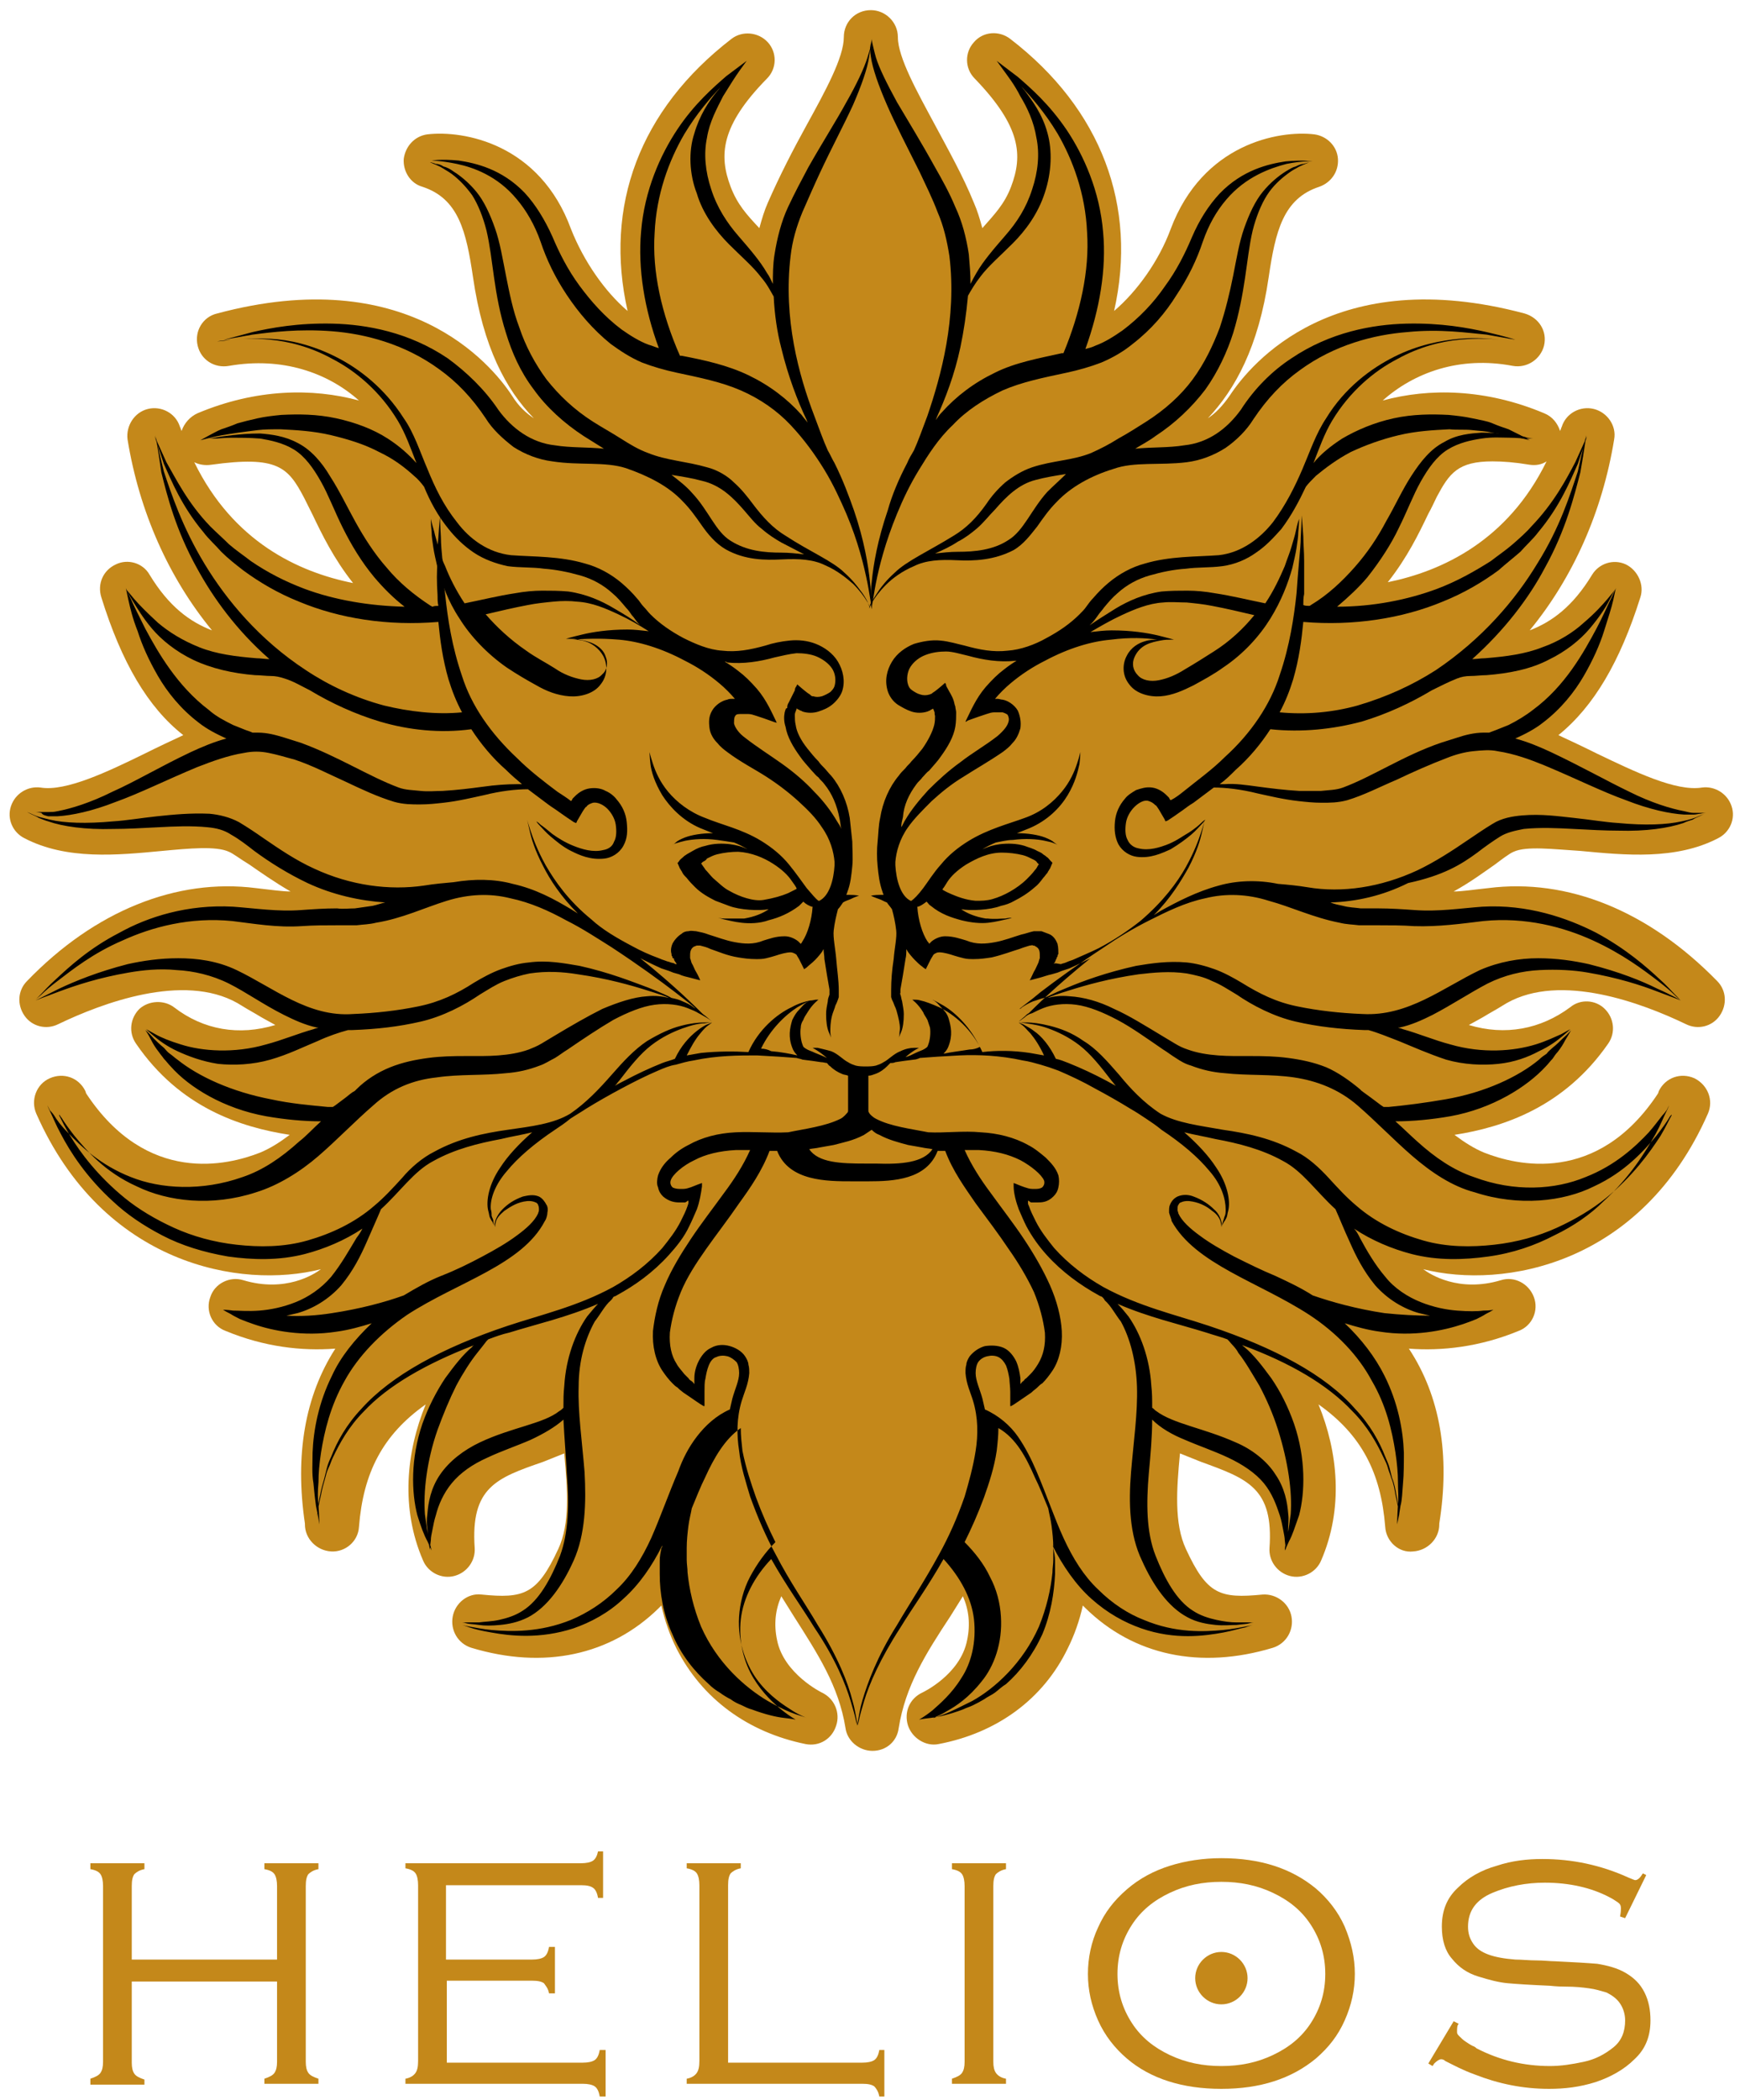 <?xml version="1.0" encoding="utf-8"?>
<!-- Generator: Adobe Illustrator 19.0.0, SVG Export Plug-In . SVG Version: 6.00 Build 0)  -->
<svg version="1.1" id="Layer_1" xmlns="http://www.w3.org/2000/svg" xmlns:xlink="http://www.w3.org/1999/xlink" x="0px" y="0px"
	 viewBox="0 0 206 248.5" style="enable-background:new 0 0 206 248.5;" xml:space="preserve">
<style type="text/css">
	.st0{fill:#C4881A;}
</style>
<path class="st0" d="M179.2,100.8c1.5-0.7,4.7-0.3,7.9-0.1c5.3,0.5,11.3,1.1,16.3-1.5c1.4-0.7,2.1-2.3,1.6-3.8
	c-0.5-1.5-2-2.4-3.5-2.2c-3.1,0.5-8-1.9-12.4-4c-1.6-0.8-3.1-1.5-4.6-2.2c4.2-3.4,7.3-8.7,9.7-16.3c0.5-1.5-0.3-3.2-1.7-3.9
	c-1.5-0.7-3.2-0.1-4,1.2c-2.3,3.8-4.8,5.6-7.4,6.6c5.1-6.2,8.6-14,10-22.6c0.3-1.6-0.8-3.2-2.4-3.6c-1.6-0.4-3.3,0.5-3.8,2.1
	c-0.1,0.2-0.1,0.3-0.2,0.5c-0.3-0.9-0.9-1.7-1.9-2.1c-6.9-2.9-13.6-3-19.1-1.5c3.7-3.3,9.1-5.3,15.4-4.1c1.7,0.3,3.3-0.8,3.7-2.4
	c0.4-1.7-0.6-3.3-2.3-3.8c-22.5-6-32.4,5.9-34.9,9.7c-0.9,1.3-1.7,2.1-2.6,2.7c3.2-3.4,6-8.4,7.2-16.7c0.8-5.4,1.7-9.3,6-10.7
	c1.4-0.5,2.3-1.8,2.2-3.3c-0.1-1.5-1.3-2.7-2.8-2.9c-4.2-0.5-13.2,1.1-17,11.2c-1.4,3.8-4,7.4-6.7,9.7c2.8-12.4-1.5-23.9-12.3-32.2
	c-1.3-1-3.2-0.9-4.3,0.4c-1.1,1.2-1.1,3.1,0.1,4.3c5.5,5.7,5.7,9.1,4.3,12.8c-0.8,2.1-2,3.3-3.4,4.9c0,0,0,0,0,0
	c-0.3-1.1-0.6-2.1-1-3c-1.3-3.2-3-6.2-4.6-9.2c-2.1-3.9-4.4-8-4.4-10.4c0-1.8-1.5-3.2-3.2-3.2c-1.8,0-3.2,1.4-3.2,3.2
	c0,2.4-2.2,6.4-4.4,10.4c-1.6,2.9-3.2,6-4.6,9.2c-0.4,0.9-0.7,1.9-1,3c0,0,0,0,0,0c-1.5-1.6-2.6-2.8-3.4-4.9
	c-1.4-3.7-1.2-7.2,4.3-12.8C92,8.1,92,6.2,90.9,5c-1.1-1.2-3-1.4-4.3-0.4C75.7,13,71.5,24.4,74.3,36.8c-2.7-2.3-5.2-5.9-6.7-9.7
	c-3.7-10.1-12.7-11.7-17-11.2c-1.5,0.2-2.6,1.4-2.8,2.9c-0.1,1.5,0.8,2.9,2.2,3.3c4.3,1.4,5.2,5.3,6,10.7c1.2,8.3,3.9,13.3,7.2,16.7
	c-0.9-0.6-1.8-1.4-2.6-2.7c-2.5-3.8-12.5-15.7-34.9-9.7c-1.7,0.4-2.7,2.1-2.3,3.8c0.4,1.7,2,2.7,3.7,2.4c6.3-1.1,11.7,0.8,15.4,4.1
	c-5.5-1.5-12.2-1.4-19.1,1.5c-0.9,0.4-1.6,1.2-1.9,2.1c-0.1-0.2-0.1-0.3-0.2-0.5c-0.5-1.6-2.2-2.5-3.8-2.1c-1.6,0.4-2.6,2-2.4,3.6
	c1.4,8.6,4.9,16.4,10,22.6c-2.6-1-5.1-2.8-7.4-6.6c-0.8-1.4-2.6-1.9-4-1.2c-1.5,0.7-2.2,2.3-1.7,3.9c2.4,7.7,5.5,13,9.7,16.3
	c-1.5,0.7-3,1.4-4.6,2.2c-4.3,2.1-9.3,4.5-12.3,4c-1.5-0.2-3,0.7-3.5,2.2c-0.5,1.5,0.2,3.1,1.6,3.8c5,2.6,11,2,16.3,1.5
	c3.2-0.3,6.4-0.6,7.9,0.1c0.5,0.2,1.4,0.9,2.4,1.5c1.3,0.9,3,2.1,4.9,3.2c-1,0-2.3-0.2-4.1-0.4c-9.4-1.2-19.1,2.7-27.1,11
	c-1.1,1.1-1.2,2.8-0.3,4.1c0.9,1.3,2.6,1.7,4,1c5.2-2.5,14.8-6.1,21.2-2.5c0.8,0.5,1.5,0.9,2.2,1.3c0.8,0.5,1.6,0.9,2.3,1.3
	c-4.3,1.3-8.5,0.6-12-2.1c-1.2-0.9-3-0.8-4.1,0.2c-1.1,1.1-1.3,2.8-0.4,4.1c5.2,7.6,12.4,9.9,18.2,10.8c-1.2,0.9-2.3,1.6-3.5,2.1
	c-3.8,1.5-13.4,3.9-20.6-7l-0.1-0.3c-0.8-1.6-2.6-2.2-4.2-1.5c-1.6,0.7-2.3,2.6-1.6,4.2c7.9,17.9,24.2,20.8,33.7,18.4
	c-0.8,0.6-4.2,2.8-9.2,1.3c-1.6-0.5-3.4,0.4-3.9,2c-0.6,1.6,0.2,3.4,1.8,4c4.6,1.9,9,2.4,13,2.1c-3.6,5.6-4.8,12.6-3.6,20.7v0.1
	c0,1.7,1.4,3.1,3.1,3.2c1.7,0.1,3.2-1.2,3.3-2.9c0.5-6.4,2.8-10.9,7.9-14.5c-2.3,5.6-3,12.3-0.3,18.5c0.6,1.4,2.2,2.2,3.7,1.8
	c1.5-0.4,2.5-1.8,2.4-3.3c-0.5-7.2,2.6-8.3,8.1-10.2l1-0.4c0.5-0.2,1-0.4,1.5-0.6c0.4,4.3,0.7,8.3-0.7,11.3
	c-2.5,5.4-4.1,5.9-9.1,5.4c-1.6-0.2-3.1,1-3.4,2.6c-0.3,1.6,0.6,3.2,2.2,3.7c8.6,2.6,16.5,0.9,22.2-4.7c0.1-0.1,0.2-0.2,0.3-0.3
	c0.4,1.8,1,3.5,1.8,5.1c3,5.9,8.4,9.9,15.3,11.3c1.6,0.3,3.1-0.6,3.6-2.2c0.5-1.5-0.2-3.2-1.7-3.9c0,0-4.5-2.2-5.3-6.2
	c-0.4-1.9-0.2-3.6,0.5-5.2c0.5,0.8,1,1.6,1.5,2.4c2.8,4.4,5.3,8.2,6.1,13.2c0.2,1.5,1.6,2.7,3.2,2.7c1.6,0,2.9-1.1,3.1-2.7
	c0.8-5,3.2-8.8,6.1-13.2c0.5-0.8,1-1.6,1.5-2.4c0.7,1.6,0.9,3.3,0.5,5.2c-0.8,4.1-5.3,6.2-5.3,6.2c-1.5,0.7-2.2,2.3-1.7,3.9
	c0.5,1.5,2.1,2.5,3.6,2.2c6.9-1.3,12.4-5.3,15.3-11.3c0.8-1.6,1.4-3.3,1.8-5.1c0.1,0.1,0.2,0.2,0.3,0.3c5.7,5.6,13.6,7.3,22.2,4.7
	c1.6-0.5,2.5-2.1,2.2-3.7c-0.3-1.6-1.8-2.7-3.4-2.6c-5.1,0.5-6.6,0-9.1-5.4c-1.4-3-1.1-7.1-0.7-11.3c0.5,0.2,1,0.4,1.5,0.6l1,0.4
	c5.5,2,8.6,3.1,8.1,10.2c-0.1,1.5,0.9,2.9,2.4,3.3c1.5,0.4,3.1-0.4,3.7-1.8c2.7-6.2,2-12.9-0.3-18.5c5.1,3.6,7.4,8.1,7.9,14.5
	c0.1,1.7,1.6,3.1,3.3,2.9c1.7-0.1,3.1-1.5,3.1-3.2v-0.1c1.3-8.1,0.1-15.1-3.6-20.7c3.9,0.3,8.4-0.2,13-2.1c1.6-0.6,2.4-2.4,1.8-4
	c-0.6-1.6-2.3-2.5-3.9-2c-5,1.5-8.4-0.7-9.2-1.3c9.5,2.4,25.8-0.5,33.7-18.4c0.7-1.6,0-3.4-1.6-4.2c-1.6-0.7-3.4-0.1-4.2,1.5
	l-0.1,0.3c-7.2,10.9-16.8,8.5-20.6,7c-1.2-0.5-2.3-1.2-3.5-2.1c5.8-0.9,13-3.3,18.2-10.8c0.9-1.3,0.7-3-0.4-4.1
	c-1.1-1.1-2.9-1.2-4.1-0.2c-3.5,2.6-7.7,3.4-12,2.1c0.7-0.4,1.5-0.8,2.3-1.3c0.7-0.4,1.4-0.8,2.2-1.3c6.4-3.6,16,0,21.2,2.5
	c1.4,0.7,3.1,0.3,4-1c0.9-1.3,0.8-3-0.3-4.1c-8.1-8.3-17.7-12.2-27.1-11c-1.9,0.2-3.1,0.4-4.1,0.4c2-1.1,3.6-2.3,4.9-3.2
	C177.8,101.7,178.7,101,179.2,100.8 M183.1,54.6c-4.6,9.4-12.4,13-18.8,14.3c2.3-2.9,3.7-5.8,4.8-8.1c0.4-0.7,0.7-1.4,1-2
	c1.5-2.8,2.5-4.2,6.6-4.2c1.2,0,2.6,0.1,4.4,0.4C181.8,55.1,182.5,55,183.1,54.6 M25,55c7.9-1.1,9.1,0.3,11,3.9c0.3,0.6,0.6,1.2,1,2
	c1.1,2.3,2.5,5.2,4.8,8.1c-6.5-1.3-14.2-4.9-18.8-14.3C23.6,55,24.3,55.1,25,55"/>
<path d="M39.3,39.2c3.9,0.3,8.6,1.5,12.7,4.5c2.1,1.5,3.9,3.4,5.5,5.8c0.8,1.3,2,2.4,3.3,3.4c1.4,0.9,3,1.5,4.6,1.7
	c3.2,0.5,6.2,0,8.7,0.8c2.6,0.9,5,2.1,6.7,3.9c0.9,0.9,1.6,1.9,2.3,2.9c0.7,1,1.6,2.1,2.8,2.8c2.3,1.3,4.7,1.3,6.7,1.2
	c2-0.1,3.7,0,5.1,0.7c1.4,0.6,2.5,1.5,3.3,2.2c0.8,0.8,1.3,1.5,1.6,2C103,71.7,103,72,103,72s-0.1-0.3-0.3-0.8
	c-0.2-0.4-0.5-0.9-0.9-1.4c-0.3-0.4-0.8-1.1-1.8-2c-1.4-1.4-4.1-2.5-7-4.4c-1.5-0.9-2.7-2.2-3.9-3.8c-0.6-0.8-1.3-1.7-2.2-2.5
	c-0.8-0.8-2-1.5-3.2-1.8c-2.4-0.7-4.8-0.8-7-1.7c-1.1-0.4-2.1-1-3.2-1.7c-1.1-0.7-2.2-1.3-3.3-2c-2.2-1.4-4-3.1-5.5-5
	c-1.4-1.9-2.5-4-3.2-6.1c-0.8-2.1-1.2-4.2-1.6-6.2c-0.4-2-0.7-3.9-1.3-5.6c-0.6-1.7-1.3-3.2-2.2-4.3c-0.9-1.1-1.9-1.9-2.7-2.4
	c-0.4-0.3-0.8-0.5-1.2-0.6c-0.3-0.2-0.6-0.3-0.9-0.3c-0.5-0.2-0.7-0.2-0.7-0.2s0.2,0.1,0.7,0.3c0.2,0.1,0.5,0.2,0.8,0.4
	c0.3,0.2,0.7,0.4,1.1,0.7c0.8,0.6,1.6,1.4,2.4,2.5c0.7,1.1,1.3,2.6,1.7,4.2c0.4,1.7,0.6,3.5,0.9,5.6c0.3,2.1,0.7,4.3,1.4,6.5
	c0.7,2.3,1.7,4.6,3.3,6.7c1.5,2.1,3.6,4,5.9,5.5c0.8,0.5,1.6,1,2.4,1.5c-2-0.2-4-0.1-5.8-0.4c-2.8-0.3-5.1-2-6.7-4.2
	c-1.6-2.4-3.8-4.5-6-6.1c-4.6-3.1-9.6-4-13.6-4.1c-4.1-0.1-7.3,0.5-9.5,1c-2.2,0.6-3.4,0.9-3.4,0.9s1.2-0.2,3.4-0.6
	C32.2,39.3,35.4,38.9,39.3,39.2 M88.1,60.4c0.7,0.8,1.3,1.6,2.1,2.2c0.8,0.7,1.6,1.2,2.3,1.6c1,0.5,1.9,1,2.7,1.4
	c-0.9-0.1-1.8-0.2-2.7-0.2c-2,0-4.1-0.2-6-1.4c-1.8-1.1-2.6-3.6-4.6-5.7c-0.7-0.8-1.5-1.4-2.4-2.1c1.3,0.2,2.5,0.4,3.6,0.7
	C85.3,57.4,86.8,58.9,88.1,60.4"/>
<path d="M54.1,19.4c1.9,0.4,4.8,1.4,7.1,4.2c1.1,1.3,2.1,3,2.8,5c0.7,2.1,1.7,4.2,3.1,6.3c1.4,2.1,3.1,4.1,5.2,5.8
	c1.1,0.8,2.3,1.6,3.7,2.2c1.3,0.5,2.7,0.9,4.1,1.2c2.8,0.6,5.3,1.1,7.6,2.1c2.3,1,4.3,2.4,5.9,4.1c1.6,1.7,2.9,3.5,4,5.3
	c1.1,1.8,1.9,3.6,2.6,5.2c1.4,3.3,2.1,6.2,2.5,8.2c0.2,1,0.3,1.8,0.4,2.3c0,0.5,0.1,0.8,0.1,0.8s0,0,0,0c0,0,0,0,0,0s0-0.3,0.1-0.8
	c0.1-0.5,0.2-1.3,0.4-2.3c0.4-2,1.1-4.8,2.5-8.2c0.7-1.7,1.5-3.4,2.6-5.2c1.1-1.8,2.3-3.7,4-5.3c1.6-1.7,3.6-3,5.9-4.1
	c2.3-1,4.8-1.5,7.6-2.1c1.4-0.3,2.8-0.7,4.1-1.2c1.4-0.6,2.6-1.3,3.7-2.2c2.2-1.7,3.9-3.7,5.2-5.8c1.4-2.1,2.4-4.2,3.1-6.3
	c0.7-2,1.6-3.6,2.8-5c2.3-2.7,5.2-3.7,7.1-4.2c2-0.4,3.1-0.3,3.1-0.3s-1.1-0.2-3.2,0c-2,0.3-5.1,1-7.8,3.8c-1.3,1.4-2.4,3.1-3.3,5.2
	c-0.8,1.9-1.8,3.9-3.2,5.8c-1.3,1.9-3,3.7-5,5.2c-1,0.7-2.1,1.4-3.2,1.8c-0.4,0.2-0.8,0.3-1.2,0.4c1.7-4.7,2.5-9.5,2.1-13.8
	c-0.4-4.9-2.3-9.1-4.3-12.1c-2.1-3.1-4.3-5-5.8-6.3c-1.6-1.2-2.5-1.9-2.5-1.9s0.3,0.4,0.8,1.1c0.5,0.7,1.3,1.7,2,3.1
	c0.8,1.3,1.6,3,1.9,4.9c0.4,1.9,0.2,4-0.5,6.1c-0.7,2.2-1.8,3.9-3.2,5.5c-1.3,1.5-2.6,3-3.4,4.4c-0.3,0.5-0.5,0.9-0.7,1.3
	c0-1.2-0.1-2.3-0.2-3.5c-0.3-2-0.8-3.9-1.6-5.6c-0.7-1.7-1.6-3.3-2.4-4.7c-1.6-2.9-3.2-5.5-4.5-7.7c-1.2-2.2-2.1-4-2.5-5.3
	c-0.2-0.7-0.3-1.2-0.4-1.6c-0.1-0.4-0.1-0.6-0.1-0.6s0,0.1,0,0.1c0,0,0-0.1,0-0.1s0,0.2-0.1,0.6c0,0.4-0.2,0.9-0.4,1.6
	c-0.4,1.3-1.3,3.2-2.5,5.3c-1.2,2.2-2.8,4.7-4.5,7.7c-0.8,1.5-1.6,3-2.4,4.7c-0.8,1.7-1.3,3.7-1.6,5.6c-0.2,1.2-0.2,2.4-0.2,3.5
	c-0.2-0.4-0.4-0.9-0.7-1.3c-0.8-1.4-2.1-2.9-3.4-4.4c-1.3-1.5-2.5-3.3-3.2-5.5c-0.7-2.1-0.9-4.2-0.5-6.1c0.3-1.9,1.2-3.5,1.9-4.9
	c0.8-1.3,1.5-2.4,2-3.1c0.5-0.7,0.8-1.1,0.8-1.1S87.6,7.8,86,9c-1.5,1.3-3.8,3.3-5.8,6.3c-2,3-3.9,7.2-4.3,12.1
	c-0.4,4.4,0.4,9.2,2.1,13.8c-0.4-0.1-0.8-0.3-1.2-0.4c-1.1-0.4-2.2-1.1-3.2-1.8c-2-1.5-3.6-3.3-5-5.2c-1.4-1.9-2.4-3.9-3.2-5.8
	c-0.9-2-2-3.8-3.3-5.2c-2.7-2.8-5.8-3.5-7.8-3.8c-2.1-0.2-3.2,0-3.2,0S52.2,19,54.1,19.4 M113.7,41.1c0.4-1.9,0.7-3.9,0.9-6.1
	c0.4-0.7,0.8-1.4,1.5-2.3c0.9-1.2,2.3-2.4,3.8-3.9c1.5-1.5,3-3.5,3.8-6c0.8-2.4,0.9-5,0.3-7.1c-0.6-2.2-1.8-3.8-2.7-5
	c-0.2-0.2-0.3-0.4-0.5-0.6c1.3,1.4,2.9,3.2,4.4,5.7c1.8,3.1,3.3,7.1,3.5,11.7c0.3,4.5-0.8,9.5-2.8,14.3c-0.1,0-0.1,0-0.2,0
	c-2.7,0.6-5.5,1.1-7.9,2.3c-2.5,1.2-4.6,2.8-6.3,4.7c-0.3,0.3-0.5,0.6-0.7,0.9c0-0.1,0.1-0.2,0.1-0.3
	C111.9,47.2,113,44.4,113.7,41.1 M93.6,30.3c0.2-1.8,0.7-3.5,1.4-5.2c0.7-1.6,1.4-3.2,2.1-4.7c1.4-3,2.8-5.6,3.9-8
	c1-2.3,1.7-4.3,1.9-5.7c0.1-0.7,0.2-1.2,0.1-1.5c0,0.4,0,0.9,0.1,1.5c0.2,1.4,0.9,3.4,1.9,5.7c1,2.3,2.4,5,3.9,8
	c0.7,1.5,1.5,3.1,2.1,4.7c0.7,1.6,1.1,3.3,1.4,5.2c0.9,7.4-1,14.2-2.6,18.9c-0.6,1.6-1.1,3-1.6,4.1c-0.3,0.5-0.6,1-0.8,1.5
	c-1,1.9-1.8,3.8-2.3,5.6c-1.2,3.5-1.7,6.4-1.9,8.5c-0.1,0.7-0.1,1.3-0.1,1.8c0-0.5,0-1.1-0.1-1.8c-0.2-2-0.7-5-1.9-8.5
	c-0.6-1.7-1.3-3.6-2.3-5.6c-0.3-0.5-0.5-1-0.8-1.5c-0.5-1.1-1-2.5-1.6-4.1C94.6,44.5,92.7,37.7,93.6,30.3 M77.5,27.6
	C77.7,23,79.2,19,81,15.9c1.5-2.5,3.1-4.3,4.4-5.7c-0.2,0.2-0.3,0.4-0.5,0.6c-1,1.2-2.1,2.9-2.7,5c-0.7,2.1-0.6,4.8,0.3,7.1
	c0.7,2.4,2.3,4.5,3.8,6c1.5,1.5,2.9,2.7,3.8,3.9c0.7,0.8,1.1,1.6,1.5,2.3c0.1,2.1,0.4,4.2,0.9,6.1c0.8,3.3,1.9,6.2,3,8.5
	c0,0.1,0.1,0.2,0.1,0.3c-0.2-0.3-0.5-0.6-0.7-0.9c-1.7-1.9-3.8-3.5-6.3-4.7c-2.5-1.2-5.3-1.8-7.9-2.3c-0.1,0-0.1,0-0.2,0
	C78.3,37.1,77.2,32.1,77.5,27.6"/>
<path d="M5.7,96.6c0.3,0,0.7,0,1.1,0c1.7-0.1,4.1-0.6,6.9-1.7c2.8-1,6-2.6,9.6-4.1c1.8-0.7,3.7-1.4,5.6-1.7c1-0.2,1.9-0.2,2.9,0
	c1,0.2,2,0.5,3.1,0.8c2.1,0.7,4,1.7,6,2.6c1.9,0.9,3.8,1.8,5.8,2.4c1.1,0.3,2.1,0.3,3,0.3c1,0,1.9-0.1,2.8-0.2
	c1.8-0.2,3.4-0.6,4.8-0.9c2-0.5,3.8-0.7,5.2-0.7c0.8,0.6,1.6,1.2,2.4,1.8c0.4,0.3,0.9,0.6,1.3,0.9l1,0.7l0.6,0.4
	c0.1,0.1,0.4,0.2,0.4,0.2s0.1-0.1,0.1-0.2l0.7-1.2l0.2-0.3c0.1-0.1,0.1-0.2,0.2-0.2c0.2-0.3,0.5-0.4,0.8-0.5
	c0.5-0.1,1.2,0.2,1.7,0.7c0.5,0.5,0.9,1.2,1,1.9c0.1,0.7,0.1,1.5-0.2,2c-0.2,0.6-0.7,0.9-1.3,1c-1.2,0.3-2.5-0.1-3.5-0.5
	c-1-0.4-1.8-0.9-2.5-1.4c-0.6-0.5-1.1-0.9-1.4-1.1c-0.3-0.3-0.5-0.4-0.5-0.4s0.1,0.2,0.4,0.5c0.3,0.3,0.7,0.8,1.3,1.3
	c0.6,0.5,1.4,1.2,2.4,1.7c1,0.5,2.3,1.1,4,0.9c0.8-0.1,1.7-0.6,2.2-1.5c0.5-0.9,0.5-1.8,0.4-2.8c-0.1-1-0.5-1.9-1.2-2.7
	c-0.3-0.4-0.8-0.8-1.3-1c-0.5-0.3-1.2-0.4-1.9-0.3c-0.7,0.1-1.3,0.5-1.7,0.9c-0.1,0.1-0.2,0.2-0.3,0.3l-0.1,0.2l-0.1,0.1l0,0
	c-0.5-0.4-1-0.7-1.6-1.1c-1.6-1.2-3.3-2.5-4.8-4c-3.1-2.9-5.4-6.2-6.5-9.7c-1.2-3.5-1.7-6.8-2-9.7c-0.2-1.4-0.3-2.7-0.3-3.8
	c-0.1-1.1-0.2-2.1-0.2-2.9c-0.1-1.6-0.1-2.5-0.1-2.5S52,62,51.9,63.6c-0.1,0.8-0.1,1.8-0.1,2.9c-0.1,1.1-0.1,2.4,0,3.9
	c0,0.4,0,0.9,0.1,1.3c-0.2,0-0.5,0-0.7,0.1c-0.1,0-0.1-0.1-0.2-0.1c-2-1.3-3.8-2.8-5.2-4.5c-1.5-1.7-2.7-3.6-3.7-5.4
	c-1-1.8-1.9-3.7-3-5.4c-1-1.7-2.3-3.2-3.9-4c-1.5-0.8-3.1-1-4.4-1.1c-1.3,0-2.4,0.1-3.3,0.2c-0.9,0.1-1.6,0.2-2.1,0.3
	c-0.5,0.1-0.7,0.1-0.7,0.1s0.3,0,0.7,0c0.5,0,1.2-0.1,2.1-0.1c0.9,0,2,0,3.3,0.1c1.2,0.2,2.7,0.5,4,1.3c1.3,0.8,2.3,2.2,3.2,3.8
	c0.9,1.6,1.6,3.5,2.6,5.5c1,2,2.2,4,3.7,5.8c1.1,1.3,2.3,2.5,3.6,3.5c-4.2-0.1-8.3-0.8-11.8-2.1c-2.4-0.9-4.5-2-6.4-3.3
	c-0.9-0.7-1.8-1.3-2.6-2c-0.7-0.7-1.5-1.4-2.2-2.1c-2.7-2.8-4.1-5.7-5.2-7.6c-0.9-2-1.4-3.1-1.4-3.1s0.4,1.2,1.1,3.3
	c0.9,2,2.1,5,4.7,8.1c0.6,0.8,1.4,1.5,2.1,2.3c0.8,0.8,1.7,1.5,2.6,2.2c1.9,1.4,4.1,2.7,6.6,3.7c4.8,2,10.5,2.9,16.5,2.4
	c0.2,2.1,0.5,4.4,1.2,6.8c0.4,1.3,0.9,2.6,1.6,3.9c-3.1,0.3-6.3-0.1-9.2-0.8c-3.4-0.9-6.6-2.4-9.3-4.2c-5.5-3.6-9.4-8.3-12-12.6
	c-2.6-4.3-3.9-8.2-4.8-10.9c-0.7-2.8-1-4.3-1-4.3s0.3,1.6,0.7,4.4c0.7,2.8,1.7,6.8,4.2,11.3c1.9,3.5,4.7,7.4,8.6,10.8
	c-0.5,0-1-0.1-1.5-0.1c-2.5-0.2-4.8-0.5-6.8-1.3c-2-0.8-3.6-1.8-4.9-2.9c-1.2-1.1-2.2-2.1-2.8-2.8c-0.6-0.7-0.9-1.1-0.9-1.1
	s0.2,0.5,0.7,1.3c0.5,0.8,1.2,2,2.3,3.3c1.1,1.3,2.8,2.7,4.9,3.7c2.1,1,4.7,1.6,7.3,1.8c0.6,0,1.3,0.1,1.9,0.1c0.5,0,1,0.1,1.6,0.3
	c1,0.3,2,0.9,3,1.4c2.5,1.5,5.3,2.8,8.3,3.7c3.4,1,7.1,1.4,10.8,0.9c1.1,1.7,2.5,3.4,4.1,4.8c0.6,0.6,1.3,1.2,1.9,1.7
	c-0.2,0-0.4,0-0.6,0c-1.2,0-2.6,0.1-4,0.3c-1.5,0.2-3.1,0.4-4.8,0.5c-0.8,0-1.7,0.1-2.6,0c-0.9-0.1-1.8-0.1-2.6-0.4
	c-3.5-1.3-7.2-3.7-11.6-5.3c-0.6-0.2-1.3-0.4-1.9-0.6c-1-0.3-2-0.6-3.2-0.6l-0.5,0c0,0,0,0-0.1,0c-0.2-0.1-0.5-0.2-0.8-0.3
	c-0.5-0.2-1-0.4-1.5-0.6c-1-0.5-2-1-2.9-1.8c-3.7-2.8-6-6.8-7.5-9.6c-0.7-1.4-1.3-2.6-1.7-3.5c-0.4-0.8-0.6-1.3-0.6-1.3
	s0.1,0.5,0.3,1.4c0.2,0.9,0.5,2.2,1.1,3.7c0.5,1.6,1.3,3.4,2.4,5.3c1.1,1.9,2.7,3.9,4.8,5.5c1,0.8,2.2,1.4,3.3,1.9
	c-1.5,0.4-2.9,1-4.2,1.6c-3.6,1.7-6.6,3.5-9.3,4.7c-2.6,1.3-4.9,2-6.5,2.3c-0.4,0.1-0.8,0.1-1.1,0.1c-0.3,0-0.6,0-0.8,0
	c-0.4,0-0.7,0-0.7,0s0.2,0,0.7,0.1C5.1,96.5,5.4,96.5,5.7,96.6"/>
<path d="M153.4,19.7c-0.4,0.1-0.7,0.3-1.2,0.6c-0.8,0.5-1.8,1.3-2.7,2.4c-0.9,1.1-1.6,2.6-2.2,4.3c-0.6,1.7-0.9,3.6-1.3,5.6
	c-0.4,2-0.9,4.1-1.6,6.2c-0.8,2.1-1.8,4.2-3.2,6.1c-1.4,1.9-3.3,3.6-5.5,5c-1.1,0.7-2.2,1.4-3.3,2c-1.1,0.7-2.1,1.2-3.2,1.7
	c-2.2,0.9-4.6,0.9-7,1.7c-1.2,0.4-2.3,1.1-3.2,1.8c-0.9,0.8-1.6,1.6-2.2,2.5c-1.2,1.7-2.4,2.9-3.9,3.8c-2.9,1.8-5.6,3-7,4.4
	c-1,0.9-1.5,1.6-1.8,2c-0.4,0.6-0.7,1.1-0.9,1.4c-0.3,0.5-0.3,0.8-0.3,0.8s0.1-0.3,0.4-0.8c0.3-0.5,0.8-1.2,1.6-2
	c0.8-0.8,1.9-1.6,3.3-2.2c1.4-0.7,3.1-0.8,5.1-0.7c2,0.1,4.4,0,6.7-1.2c1.2-0.7,2-1.8,2.8-2.8c0.7-1,1.4-2,2.3-2.9
	c1.7-1.8,4.1-3.1,6.7-3.9c2.5-0.9,5.5-0.4,8.7-0.8c1.6-0.2,3.2-0.8,4.6-1.7c1.3-0.9,2.5-2.1,3.3-3.4c1.6-2.4,3.4-4.3,5.5-5.8
	c4.1-3,8.8-4.2,12.7-4.5c3.9-0.4,7.2,0.1,9.4,0.3c2.2,0.4,3.4,0.6,3.4,0.6s-1.2-0.4-3.4-0.9c-2.2-0.5-5.4-1.1-9.5-1
	c-4,0.1-9,1-13.6,4.1c-2.3,1.5-4.4,3.6-6,6.1c-1.6,2.2-3.8,3.9-6.7,4.2c-1.8,0.3-3.8,0.2-5.8,0.4c0.8-0.5,1.6-0.9,2.4-1.5
	c2.3-1.5,4.3-3.4,5.9-5.5c1.5-2.1,2.6-4.5,3.3-6.7c0.7-2.3,1.1-4.5,1.4-6.5c0.3-2,0.5-3.9,0.9-5.6c0.4-1.6,1-3.1,1.7-4.2
	c0.7-1.1,1.6-1.9,2.4-2.5c0.4-0.3,0.7-0.5,1.1-0.7c0.3-0.2,0.6-0.3,0.8-0.4c0.5-0.2,0.7-0.3,0.7-0.3s-0.3,0.1-0.7,0.2
	C154.1,19.4,153.8,19.5,153.4,19.7 M124,58.2c-1.9,2.1-2.8,4.6-4.6,5.7c-1.8,1.2-4,1.4-6,1.4c-0.9,0-1.8,0.1-2.7,0.2
	c0.9-0.4,1.8-0.8,2.7-1.4c0.8-0.4,1.6-1,2.3-1.6c0.8-0.7,1.4-1.5,2.1-2.2c1.3-1.5,2.8-3,4.8-3.5c1.1-0.3,2.3-0.5,3.6-0.7
	C125.5,56.8,124.7,57.5,124,58.2"/>
<path d="M174.9,100.9c0.9-0.7,1.9-1.4,2.7-1.9c0.8-0.5,1.8-0.7,2.8-0.9c2-0.2,4-0.1,5.9,0c1.9,0.1,3.7,0.2,5.3,0.2
	c3.3,0.1,5.9-0.3,7.7-0.9c0.4-0.2,0.8-0.3,1.1-0.4c0.3-0.2,0.6-0.3,0.8-0.4c0.4-0.2,0.6-0.3,0.6-0.3s-0.2,0.1-0.7,0.3
	c-0.2,0.1-0.5,0.2-0.8,0.3c-0.3,0.1-0.7,0.2-1.2,0.3c-1.8,0.4-4.3,0.5-7.5,0.2c-1.6-0.1-3.3-0.4-5.2-0.6c-1.9-0.2-3.9-0.5-6.2-0.3
	c-1.1,0.1-2.4,0.3-3.5,1c-1,0.6-2,1.3-2.9,1.9c-1.9,1.3-3.9,2.6-6,3.6c-4.3,2-8.9,2.7-13,2c-1.2-0.2-2.3-0.3-3.5-0.4
	c-2.4-0.5-4.9-0.4-7,0.2c-2.6,0.7-4.9,1.9-6.9,3c-0.3,0.2-0.5,0.3-0.8,0.5c2-2,3.2-4,4.1-5.6c1-1.9,1.4-3.3,1.6-4.2
	c0.2-0.9,0.3-1.3,0.3-1.3s-0.1,0.4-0.4,1.3c-0.3,0.9-0.8,2.3-1.8,4.1c-1,1.8-2.7,4.1-5.4,6.4c-1.4,1.1-3,2.2-4.9,3.2
	c-1,0.5-2,0.9-3.1,1.4c-0.3,0.1-0.6,0.2-0.8,0.3c-0.2,0.1-0.4,0.1-0.6,0.2L125,114c-0.1,0-0.2,0-0.3,0.1c0.1-0.1,0.2-0.2,0.3-0.5
	c0-0.1,0.1-0.1,0.1-0.2s0-0.1,0.1-0.2c0-0.1,0-0.2,0.1-0.3c0-0.3,0-0.8-0.1-1.2c-0.2-0.5-0.5-1-1.1-1.2c-0.3-0.1-0.5-0.2-0.8-0.3
	c-0.4,0-0.6,0-0.9,0c-0.5,0.1-1,0.3-1.5,0.4c-1,0.3-2,0.7-3.1,0.9c-1.1,0.2-2.2,0.3-3.4-0.2c-0.7-0.2-1.5-0.5-2.5-0.5
	c-0.5,0-1.1,0.2-1.6,0.6l-0.3,0.3l0,0l0,0c0,0,0-0.1-0.2-0.3c-0.6-0.9-1.1-2.5-1.2-4.1c0,0,0.1,0,0.1,0c0.3-0.1,0.6-0.3,1-0.6
	c0.2,0.2,0.3,0.4,0.5,0.5c1.2,1,2.5,1.4,3.6,1.7c1.2,0.3,2.3,0.4,3.2,0.3c0.9-0.1,1.6-0.3,2.1-0.4c0.5-0.1,0.7-0.2,0.7-0.2
	s-0.3,0-0.8,0.1c-0.5,0-1.2,0.1-2.1,0c-0.1,0-0.2,0-0.2,0c-1.2-0.2-2.2-0.6-2.9-1.1c1.1,0.2,3.4,0.1,4.7-0.4
	c0.5-0.1,1.1-0.3,1.6-0.6c0.8-0.4,1.6-0.9,2.4-1.6c0.4-0.3,0.7-0.7,1-1.1c0.2-0.2,0.3-0.4,0.5-0.6l0.1-0.2c0.1-0.1,0.1-0.2,0.2-0.3
	l0.3-0.7c0,0-0.1-0.1-0.2-0.2c-0.2-0.2-0.3-0.4-0.5-0.5c-0.2-0.2-0.3-0.2-0.4-0.3c-0.2-0.2-0.5-0.3-0.7-0.4c-0.5-0.3-1-0.4-1.5-0.6
	c-1-0.3-2-0.3-2.9-0.2c-0.8,0.1-1.4,0.3-2.1,0.6c0.5-0.3,1.1-0.6,1.6-0.8c0.6-0.1,1.3-0.3,2-0.3c1.5-0.2,2.9-0.1,3.8,0.1
	c0.5,0.1,0.9,0.2,1.1,0.3c0.3,0.1,0.4,0.2,0.4,0.2s-0.1-0.1-0.4-0.3c-0.2-0.2-0.6-0.4-1.1-0.6c-0.8-0.3-2-0.5-3.3-0.5
	c0.5-0.2,1-0.4,1.5-0.6c2.1-0.9,3.6-2.4,4.5-3.9c0.9-1.5,1.2-2.8,1.4-3.7c0.1-0.9,0.1-1.4,0.1-1.4s-0.1,0.5-0.4,1.4
	c-0.3,0.9-0.8,2.1-1.8,3.3c-1,1.2-2.4,2.4-4.4,3.1c-1.9,0.7-4.3,1.3-6.6,2.7c-1.3,0.8-2.4,1.7-3.3,2.8c-0.9,1-1.5,2-2.1,2.8
	c-0.6,0.8-1.1,1.3-1.4,1.5c0,0,0,0,0,0c0,0-0.1,0-0.1,0c-1.2-0.6-1.7-2.5-1.8-4.2c0-0.1,0-0.3,0-0.4c0.1-1.2,0.5-2.7,1.5-4.1
	c0.7-1,1.7-2,2.8-3.1c1.1-1,2.3-2,3.8-2.9c1.4-0.9,3-1.8,4.6-2.9c0.4-0.3,0.8-0.6,1.2-1.1c0.4-0.4,0.7-1,0.9-1.7
	c0.1-0.7,0-1.4-0.3-2.1c-0.4-0.7-1.2-1.2-1.8-1.3c-0.2,0-0.4-0.1-0.6-0.1l-0.3,0c0.1,0,0,0,0,0l0,0c0,0,0,0,0,0c0,0,0,0,0,0
	c0.5-0.6,1.2-1.3,1.8-1.8c1.3-1.1,2.7-2,4.1-2.7c2.8-1.5,5.5-2.3,7.8-2.5c2.3-0.3,4.2-0.2,5.5,0c0,0,0,0,0.1,0c-0.5,0-1,0-1.6,0.2
	c-0.7,0.2-1.6,0.7-2.1,1.7c-0.5,0.9-0.6,2.3,0.3,3.4c0.8,1.1,2.4,1.5,3.7,1.4c1.4-0.1,2.7-0.7,3.9-1.3c1.1-0.6,2.4-1.3,3.5-2.1
	c2.4-1.6,4.3-3.7,5.6-5.8c1.3-2.1,2.1-4.2,2.6-6c0.2-0.9,0.4-1.7,0.5-2.4c0.1-0.7,0.2-1.3,0.2-1.8c0.1-1,0.1-1.6,0.1-1.6
	s-0.2,0.5-0.4,1.5c-0.1,0.5-0.3,1.1-0.5,1.8c-0.2,0.7-0.5,1.4-0.8,2.3c-0.6,1.4-1.3,2.9-2.3,4.4c-2-0.4-4-0.9-6-1.2
	c-1.1-0.2-2.2-0.3-3.2-0.3c-1,0-2,0-3.1,0.1c-2.1,0.3-3.9,1.1-5.4,2c-1.1,0.7-2.1,1.3-3.1,2c0.1-0.1,0.2-0.2,0.2-0.2
	c0.3-0.3,0.6-0.7,0.8-1c0.2-0.3,0.5-0.6,0.7-0.9c0.5-0.6,1-1.2,1.6-1.7c1.1-1,2.4-1.7,3.8-2.1c1.4-0.4,2.8-0.7,4.3-0.8
	c1.5-0.2,2.8-0.1,4.3-0.3c1.5-0.2,2.9-0.8,4-1.6c1.2-0.8,2.1-1.8,3-2.8c1.2-1.6,2.1-3.3,2.9-5c0.3-0.4,0.7-0.8,1.2-1.3
	c1.1-0.9,2.4-1.9,4.1-2.8c1.7-0.8,3.6-1.5,5.7-2c2.1-0.5,4.1-0.6,6-0.7c0.9,0.1,1.8,0,2.7,0.1c0.8,0.1,1.6,0.1,2.3,0.3
	c0.7,0.1,1.4,0.2,1.9,0.3c0.6,0.1,1,0.3,1.4,0.3c0.8,0.2,1.2,0.3,1.2,0.3s-0.4-0.2-1.1-0.6c-0.4-0.2-0.8-0.4-1.4-0.7
	c-0.6-0.2-1.2-0.4-1.9-0.7c-0.7-0.3-1.5-0.4-2.4-0.6c-0.9-0.2-1.8-0.3-2.8-0.4c-2-0.1-4.2-0.1-6.5,0.4c-2.3,0.5-4.4,1.4-6.1,2.4
	c-1.4,0.9-2.6,1.9-3.4,2.9c0.7-1.8,1.3-3.5,2.2-5c2.1-3.5,5-5.9,7.7-7.3c2.7-1.5,5.3-2.1,7.4-2.3c2.1-0.2,3.7-0.1,4.7,0
	c1.1,0.1,1.6,0.2,1.6,0.2s-0.5-0.1-1.6-0.2c-1.1-0.1-2.6-0.3-4.8-0.1c-2.1,0.2-4.8,0.7-7.6,2.1c-2.8,1.4-5.9,3.7-8.1,7.3
	c-1.2,1.8-1.9,3.9-2.8,6c-0.9,2.1-2,4.3-3.5,6.3c-1.5,1.9-3.7,3.6-6.4,3.9c-2.7,0.2-5.8,0.1-8.8,1c-1.5,0.4-3,1.2-4.3,2.3
	c-0.6,0.5-1.2,1.1-1.8,1.8c-0.3,0.3-0.5,0.6-0.8,1c-0.2,0.3-0.5,0.6-0.8,0.9c-1.1,1.1-2.4,2-3.9,2.8c-1.4,0.8-3.1,1.4-4.6,1.5
	c-1.7,0.2-3.3-0.1-5.1-0.6c-0.9-0.2-1.8-0.5-2.9-0.6c-1-0.1-2.1,0.1-3.1,0.4c-1,0.4-2,1.1-2.6,2.1c-0.6,1-0.9,2.2-0.5,3.5
	c0.2,0.6,0.6,1.2,1.2,1.6c0.5,0.3,1,0.6,1.6,0.8c0.6,0.2,1.3,0.2,1.9,0c0.2-0.1,0.3-0.1,0.4-0.2l0.2-0.1c0,0,0.1,0,0.1-0.1
	c-0.1,0.1,0,0,0,0.1c0,0.1,0.1,0.2,0.1,0.3c0.1,0.1,0,0.3,0.1,0.5c0,0.3,0,0.7-0.1,1.1c-0.2,0.8-0.7,1.8-1.4,2.8
	c-0.4,0.5-0.8,1-1.3,1.5c-0.2,0.3-0.5,0.5-0.7,0.8c-0.3,0.3-0.6,0.6-0.8,0.9c-1.1,1.3-1.9,3.1-2.2,5c-0.2,0.9-0.2,1.8-0.3,2.8
	c-0.1,0.9-0.1,1.9,0,2.9c0.1,1,0.2,2,0.6,3.1c0,0.1,0.1,0.2,0.1,0.3c-0.1,0-0.3,0-0.4,0c-0.7,0-1.1,0.1-1.1,0.1s0.4,0.2,1,0.4
	c0.3,0.1,0.6,0.3,0.9,0.4c0.2,0.3,0.4,0.5,0.6,0.8c0.2,0.7,0.4,1.6,0.5,2.5c0.1,0.8-0.2,2.1-0.3,3.4c-0.2,1.3-0.3,2.5-0.3,3.7
	c0,0.1,0,0.3,0,0.5l0,0.3l0.1,0.3c0.1,0.2,0.2,0.4,0.3,0.7c0.2,0.4,0.3,0.8,0.4,1.2c0.2,0.8,0.3,1.4,0.2,1.9c0,0.5-0.1,0.7-0.1,0.7
	s0.1-0.2,0.3-0.7c0.2-0.5,0.3-1.2,0.3-2.1c0-0.4-0.1-0.9-0.2-1.5c-0.1-0.3-0.1-0.5-0.2-0.8c-0.1-0.2,0-0.1,0-0.2l0-0.4
	c0.2-1.1,0.4-2.3,0.6-3.6c0.1-0.4,0.1-0.8,0.1-1.2c0,0.1,0.1,0.1,0.1,0.2c0.1,0.2,0.6,0.8,0.9,1.1c0.3,0.3,0.6,0.6,0.9,0.8
	c0.2,0.2,0.3,0.2,0.4,0.3c0.2-0.4,0.4-0.8,0.6-1.2l0.3-0.5c0.1-0.1,0.1-0.1,0.1-0.1c0.2-0.1,0.3-0.2,0.6-0.2c0.5,0,1.2,0.2,1.8,0.4
	c0.3,0.1,0.7,0.2,1.1,0.3c0.4,0.1,0.8,0.1,1.2,0.1c0.8,0,1.4-0.1,2.1-0.2c1.3-0.3,2.3-0.7,3.3-1c0.5-0.2,0.9-0.3,1.2-0.4
	c0.2,0,0.3-0.1,0.4,0c0.1,0,0.2,0,0.3,0.1c0.4,0.2,0.5,0.5,0.5,1c0,0.1,0,0.2,0,0.4c-0.1,0.2-0.1,0.4-0.2,0.6
	c-0.2,0.4-0.3,0.7-0.5,1c-0.3,0.6-0.4,0.9-0.5,1c0.1,0,0.8-0.2,1.2-0.3c0.4-0.1,0.9-0.3,1.4-0.4l0.7-0.2l0.5-0.2
	c0.3-0.1,0.6-0.2,0.9-0.3c0.9-0.4,1.7-0.8,2.5-1.2c-2.1,1.7-3.7,3.1-4.9,4.2c-1.4,1.3-2.2,2.1-2.4,2.3c-0.2,0.1-0.3,0.2-0.5,0.4
	c-0.5,0.4-0.7,0.6-0.7,0.6s0.3-0.2,0.7-0.5c0.2-0.2,0.5-0.4,0.9-0.5c0.4-0.2,0.8-0.4,1.3-0.6c1-0.4,2.4-0.6,3.9-0.4
	c1.5,0.2,3.2,0.9,4.9,1.8c1.7,0.9,3.5,2.2,5.4,3.5c0.5,0.3,1,0.7,1.5,1c0.6,0.4,1.1,0.7,1.8,0.9c1.3,0.5,2.6,0.8,4,0.9
	c2.7,0.3,5.5,0.1,8.2,0.5c2.7,0.4,5.3,1.4,7.5,3.3c2.2,1.9,4.3,4.1,6.5,6c2.2,1.9,4.7,3.6,7.4,4.3c5.2,1.7,10.5,1.1,14.1-0.7
	c3.7-1.7,6-4.3,7.4-6c0.7-0.9,1.2-1.6,1.5-2.1c0.1-0.2,0.2-0.3,0.3-0.4c0,0,0,0.1,0,0.1c-0.3,0.5-0.7,1.4-1.3,2.4
	c-1.3,2-3.3,4.8-6.5,7.4c-1.6,1.3-3.6,2.5-5.8,3.5c-2.2,1-4.7,1.7-7.4,2c-2.7,0.3-5.6,0.3-8.4-0.5c-2.8-0.8-5.6-2.1-7.9-4.1
	c-1.2-1-2.2-2.1-3.3-3.3c-1.1-1.2-2.4-2.4-3.8-3.1c-2.9-1.6-5.9-2.2-8.7-2.6c-2.8-0.5-5.4-0.8-7.4-1.9c-2-1.3-3.6-3-4.9-4.6
	c-1.4-1.6-2.7-3.1-4.2-4c-1.4-1-2.8-1.5-4-1.8c-1.2-0.3-2.1-0.4-2.7-0.4c-0.6,0-1,0-1,0s0.3,0,0.9,0.1c0.6,0.1,1.5,0.2,2.6,0.6
	c1.1,0.4,2.4,1,3.7,2c1.3,1,2.5,2.5,3.8,4.2c0.2,0.2,0.3,0.4,0.5,0.6c-0.4-0.2-0.7-0.4-1.1-0.6c-1.5-0.8-3-1.5-4.5-2.1
	c-0.5-0.2-1-0.4-1.5-0.5c-0.7-1.5-1.7-2.7-2.6-3.3c-0.5-0.4-1-0.6-1.3-0.8c-0.3-0.1-0.5-0.2-0.5-0.2s0.1,0.1,0.4,0.3
	c0.3,0.2,0.6,0.6,1,1c0.5,0.6,1.1,1.5,1.6,2.6c-0.6-0.1-1.1-0.2-1.7-0.3c-2-0.3-3.9-0.3-5.6-0.1c-1.2-2.7-3.4-4.5-5.1-5.3
	c-0.9-0.4-1.7-0.7-2.2-0.8c-0.3-0.1-0.6-0.1-0.7-0.1c-0.2,0-0.3,0-0.3,0s0.7,0.5,1.3,1.5c0.1,0.3,0.3,0.5,0.5,0.9
	c0.1,0.3,0.2,0.6,0.3,0.9c0.1,0.6,0,1.5-0.2,2c-0.1,0.3-0.1,0.3-0.4,0.5c-0.3,0.2-0.7,0.3-1.1,0.5c-0.4,0.2-0.8,0.4-1.2,0.5
	c0.9-0.8,1.6-1.1,1.6-1.1s-0.2,0-0.6,0c-0.4,0-1,0.1-1.6,0.4c-0.8,0.3-1.4,1-2,1.3c-0.3,0.2-0.6,0.3-0.9,0.4
	c-0.4,0.1-0.8,0.1-1.2,0.1c-0.4,0-0.8,0-1.2-0.1c-0.3-0.1-0.6-0.2-0.9-0.4c-0.6-0.3-1.2-1-2-1.3c-0.7-0.2-1.2-0.3-1.6-0.4
	c-0.4,0-0.6,0-0.6,0s0.8,0.4,1.7,1.2c0,0,0,0,0,0c-0.4-0.2-0.9-0.4-1.4-0.6c-0.4-0.2-0.8-0.3-1.1-0.5c-0.3-0.2-0.3-0.2-0.4-0.5
	c-0.2-0.5-0.3-1.4-0.2-2c0-0.3,0.1-0.6,0.3-0.9c0.1-0.3,0.3-0.6,0.5-0.9c0.6-1,1.3-1.5,1.3-1.5s-0.1,0-0.3,0c-0.1,0-0.4,0.1-0.7,0.1
	c-0.5,0.1-1.3,0.3-2.2,0.8c-1.7,0.8-3.9,2.6-5.1,5.3c-1.7-0.1-3.6-0.1-5.6,0.1c-0.6,0.1-1.1,0.2-1.7,0.3c0.5-1,1-1.9,1.6-2.6
	c0.4-0.5,0.7-0.8,1-1c0.3-0.2,0.4-0.3,0.4-0.3s-0.2,0.1-0.5,0.2c-0.3,0.1-0.8,0.4-1.3,0.8c-0.9,0.7-1.9,1.8-2.6,3.3
	c-0.5,0.2-1,0.3-1.5,0.5c-1.5,0.6-3,1.3-4.5,2.1c-0.4,0.2-0.8,0.4-1.1,0.6c0.2-0.2,0.3-0.4,0.5-0.6c1.3-1.7,2.5-3.2,3.8-4.2
	c1.3-1,2.6-1.6,3.7-2c1.1-0.4,2-0.6,2.6-0.6c0.6-0.1,0.9-0.1,0.9-0.1s-0.3,0-1,0c-0.6,0-1.6,0.1-2.7,0.4c-1.2,0.3-2.5,0.9-4,1.8
	c-1.5,1-2.8,2.4-4.2,4c-1.4,1.6-3,3.3-4.9,4.6c-2,1.2-4.6,1.5-7.4,1.9c-2.8,0.4-5.8,1-8.7,2.6c-1.4,0.7-2.8,1.9-3.8,3.1
	c-1.1,1.2-2.1,2.3-3.3,3.3c-2.3,2-5.1,3.3-7.9,4.1c-2.8,0.8-5.7,0.8-8.4,0.5c-2.7-0.3-5.2-1-7.4-2c-2.2-1-4.2-2.2-5.8-3.5
	c-3.2-2.6-5.3-5.4-6.5-7.4c-0.6-1-1-1.8-1.3-2.4c0,0,0-0.1,0-0.1c0.1,0.1,0.2,0.3,0.3,0.4c0.3,0.5,0.8,1.2,1.5,2.1
	c1.4,1.7,3.6,4.3,7.4,6c3.7,1.8,8.9,2.4,14.1,0.7c2.6-0.8,5.2-2.4,7.4-4.3c2.2-1.9,4.3-4.1,6.5-6c2.2-2,4.7-3,7.5-3.3
	c2.7-0.4,5.5-0.2,8.2-0.5c1.4-0.1,2.7-0.4,4-0.9c0.6-0.2,1.2-0.6,1.8-0.9c0.5-0.3,1-0.7,1.5-1c1.9-1.3,3.7-2.5,5.4-3.5
	c1.7-0.9,3.4-1.6,4.9-1.8c1.5-0.2,2.9,0,3.9,0.4c0.5,0.2,1,0.4,1.3,0.6c0.4,0.2,0.7,0.4,0.9,0.5c0.5,0.3,0.7,0.5,0.7,0.5
	s-0.2-0.2-0.7-0.6c-0.1-0.1-0.3-0.2-0.5-0.4c-0.2-0.2-1-1-2.4-2.3c-1.2-1.1-2.9-2.6-4.9-4.2c0.8,0.4,1.6,0.8,2.5,1.2
	c0.3,0.1,0.6,0.2,0.9,0.3l0.5,0.2l0.7,0.2c0.4,0.2,0.9,0.3,1.3,0.4c0.4,0.1,1.1,0.3,1.2,0.3c-0.1-0.2-0.2-0.5-0.5-1
	c-0.2-0.3-0.3-0.7-0.5-1c-0.1-0.2-0.1-0.4-0.2-0.6c0-0.2,0-0.2,0-0.4c0-0.4,0.1-0.8,0.5-1c0.1,0,0.2-0.1,0.3-0.1c0.1,0,0.2,0,0.4,0
	c0.4,0.1,0.8,0.2,1.2,0.4c0.9,0.3,2,0.8,3.3,1c0.6,0.1,1.3,0.2,2.1,0.2c0.4,0,0.8,0,1.2-0.1c0.4-0.1,0.8-0.2,1.1-0.3
	c0.6-0.2,1.3-0.4,1.8-0.4c0.2,0,0.4,0.1,0.6,0.2c0,0.1,0.1,0,0.1,0.1l0.3,0.5c0.2,0.4,0.4,0.8,0.6,1.2c0.1-0.1,0.2-0.1,0.4-0.3
	c0.2-0.2,0.5-0.4,0.9-0.8c0.3-0.3,0.8-0.9,0.9-1.1c0-0.1,0.1-0.1,0.1-0.2c0,0.4,0.1,0.8,0.1,1.2c0.2,1.3,0.4,2.5,0.6,3.6l0,0.4
	c0,0.1,0,0,0,0.2c-0.1,0.3-0.2,0.5-0.2,0.8c-0.1,0.5-0.2,1-0.2,1.5c0,0.9,0.1,1.6,0.3,2.1c0.2,0.5,0.3,0.7,0.3,0.7s-0.1-0.3-0.1-0.7
	c0-0.5,0-1.1,0.2-1.9c0.1-0.4,0.3-0.8,0.4-1.2c0.1-0.2,0.2-0.4,0.3-0.7l0.1-0.3l0-0.3c0-0.2,0-0.3,0-0.5c0-1.2-0.2-2.4-0.3-3.7
	c-0.1-1.2-0.4-2.6-0.3-3.4c0.1-0.9,0.3-1.7,0.5-2.5c0.2-0.2,0.4-0.5,0.6-0.8c0.3-0.2,0.7-0.3,0.9-0.4c0.6-0.3,1-0.4,1-0.4
	s-0.4-0.1-1.1-0.1c-0.1,0-0.2,0-0.4,0c0-0.1,0.1-0.2,0.1-0.3c0.4-1,0.5-2.1,0.6-3.1c0.1-1,0-2,0-2.9c-0.1-0.9-0.2-1.8-0.3-2.8
	c-0.3-1.9-1.1-3.7-2.2-5c-0.3-0.3-0.6-0.7-0.8-0.9c-0.3-0.3-0.5-0.5-0.7-0.8c-0.5-0.5-0.9-1-1.3-1.5c-0.8-1-1.3-2-1.4-2.8
	c-0.1-0.4-0.1-0.8-0.1-1.1c0-0.2,0-0.3,0.1-0.5c0-0.1,0.1-0.2,0.1-0.3c0-0.1,0.1-0.1,0-0.1c0,0,0,0,0.1,0.1l0.2,0.1
	c0.1,0.1,0.3,0.1,0.4,0.2c0.6,0.2,1.3,0.2,1.9,0c0.6-0.2,1.1-0.4,1.6-0.8c0.5-0.4,1-1,1.2-1.6c0.4-1.2,0.1-2.5-0.5-3.5
	c-0.6-1-1.6-1.7-2.6-2.1c-1-0.4-2.1-0.5-3.1-0.4c-1,0.1-2,0.3-2.9,0.6c-1.8,0.5-3.4,0.8-5.1,0.6c-1.6-0.1-3.2-0.8-4.6-1.5
	c-1.5-0.8-2.8-1.7-3.9-2.8c-0.3-0.3-0.5-0.6-0.8-0.9c-0.3-0.3-0.5-0.7-0.8-1c-0.5-0.6-1.1-1.2-1.8-1.8c-1.3-1.1-2.8-1.9-4.3-2.3
	c-3-0.9-6.1-0.8-8.8-1c-2.7-0.3-4.9-1.9-6.4-3.9c-1.6-2-2.6-4.1-3.5-6.3c-0.9-2.1-1.6-4.3-2.8-6c-2.3-3.6-5.3-5.9-8.1-7.3
	c-2.8-1.4-5.5-2-7.6-2.1c-2.1-0.1-3.7,0-4.8,0.1c-1.1,0.2-1.6,0.2-1.6,0.2s0.5-0.1,1.6-0.2c1.1-0.1,2.6-0.2,4.7,0
	c2.1,0.2,4.7,0.8,7.4,2.3c2.7,1.4,5.6,3.8,7.7,7.3c0.9,1.5,1.5,3.2,2.2,5c-0.9-1-2-2-3.4-2.9c-1.7-1.1-3.8-1.9-6.1-2.4
	c-2.3-0.5-4.5-0.5-6.5-0.4c-1,0.1-1.9,0.2-2.8,0.4c-0.9,0.2-1.7,0.4-2.4,0.6c-0.7,0.3-1.3,0.5-1.9,0.7c-0.5,0.2-1,0.5-1.4,0.7
	c-0.7,0.4-1.1,0.6-1.1,0.6s0.4-0.1,1.2-0.3c0.4-0.1,0.9-0.2,1.4-0.3c0.6-0.1,1.2-0.2,1.9-0.3c0.7-0.1,1.5-0.2,2.3-0.3
	c0.8-0.1,1.7-0.1,2.7-0.1c1.9,0.1,3.9,0.2,6,0.7c2.1,0.5,4,1.1,5.7,2c1.7,0.8,3,1.8,4.1,2.8c0.5,0.4,0.9,0.9,1.2,1.3
	c0.7,1.7,1.6,3.4,2.9,5c0.8,1,1.8,2,3,2.8c1.2,0.8,2.6,1.3,4,1.6c1.5,0.2,2.9,0.1,4.3,0.3c1.4,0.1,2.9,0.4,4.3,0.8
	c1.4,0.4,2.7,1.1,3.8,2.1c0.6,0.5,1.1,1.1,1.6,1.7c0.3,0.3,0.5,0.6,0.7,0.9c0.3,0.3,0.5,0.7,0.8,1c0.1,0.1,0.2,0.2,0.2,0.2
	c-0.9-0.7-1.9-1.3-3.1-2c-1.5-0.9-3.3-1.7-5.4-2c-1.1-0.1-2.1-0.1-3.1-0.1c-1,0-2.1,0.1-3.2,0.3c-2,0.3-4,0.8-6,1.2
	c-1-1.5-1.8-3.1-2.3-4.4c-0.4-0.8-0.6-1.6-0.8-2.3c-0.2-0.7-0.4-1.3-0.5-1.8c-0.3-1-0.4-1.5-0.4-1.5s0,0.6,0.1,1.6
	c0,0.5,0.1,1.1,0.2,1.8c0.1,0.7,0.3,1.5,0.5,2.4c0.5,1.8,1.2,3.9,2.6,6c1.3,2.1,3.3,4.2,5.6,5.8c1.2,0.8,2.4,1.5,3.5,2.1
	c1.2,0.7,2.5,1.2,3.9,1.3c1.3,0.1,2.9-0.3,3.7-1.4c0.9-1.1,0.8-2.5,0.3-3.4c-0.5-0.9-1.4-1.5-2.1-1.7c-0.6-0.2-1.1-0.2-1.6-0.2
	c0,0,0,0,0.1,0c1.3-0.1,3.1-0.2,5.5,0c2.3,0.2,5,1,7.8,2.5c1.4,0.7,2.8,1.6,4.1,2.7c0.6,0.5,1.3,1.2,1.8,1.8c0,0,0,0.1,0,0
	c0,0,0,0,0,0l0,0c0,0,0,0,0,0l-0.3,0c-0.2,0-0.4,0-0.6,0.1c-0.6,0.1-1.4,0.6-1.8,1.3c-0.4,0.7-0.4,1.3-0.3,2.1
	c0.1,0.7,0.5,1.3,0.9,1.7c0.4,0.5,0.8,0.8,1.2,1.1c1.6,1.2,3.2,2,4.6,2.9c1.4,0.9,2.7,1.9,3.8,2.9c1.1,1,2.1,2,2.8,3.1
	c1,1.4,1.4,2.9,1.5,4.1c0,0.1,0,0.3,0,0.4c-0.1,1.7-0.6,3.6-1.8,4.2c0,0,0,0-0.1,0c0,0,0,0,0,0c-0.3-0.2-0.8-0.8-1.4-1.5
	c-0.6-0.8-1.2-1.7-2.1-2.8c-0.9-1.1-2-2-3.3-2.8c-2.3-1.4-4.7-1.9-6.6-2.7c-1.9-0.7-3.4-1.9-4.4-3.1c-1-1.2-1.5-2.4-1.8-3.3
	c-0.3-0.9-0.4-1.4-0.4-1.4s0,0.5,0.1,1.4c0.1,0.9,0.5,2.2,1.4,3.7c0.9,1.4,2.4,3,4.5,3.9c0.5,0.2,1,0.4,1.5,0.6
	c-1.3,0-2.5,0.2-3.3,0.5c-0.5,0.2-0.9,0.4-1.1,0.6c-0.2,0.2-0.4,0.3-0.4,0.3s0.1-0.1,0.4-0.2c0.3-0.1,0.7-0.2,1.1-0.3
	c1-0.2,2.3-0.3,3.8-0.1c0.7,0.1,1.4,0.2,2,0.3c0.5,0.2,1.1,0.5,1.6,0.8c-0.6-0.3-1.3-0.5-2.1-0.6c-0.9-0.1-1.9-0.1-2.9,0.2
	c-0.5,0.1-1,0.3-1.5,0.6c-0.2,0.1-0.5,0.3-0.7,0.4c-0.1,0.1-0.2,0.1-0.4,0.3c-0.2,0.2-0.4,0.3-0.5,0.5c-0.1,0.1-0.1,0.2-0.2,0.2
	l0.3,0.7c0.1,0.1,0.1,0.2,0.2,0.3l0.1,0.2c0.1,0.2,0.3,0.4,0.5,0.6c0.3,0.4,0.7,0.8,1,1.1c0.7,0.7,1.6,1.2,2.4,1.6
	c0.5,0.2,1.1,0.4,1.6,0.6c1.3,0.5,3.6,0.6,4.7,0.4c-0.7,0.5-1.7,0.9-2.9,1.1c-0.1,0-0.2,0-0.2,0c-0.9,0-1.6,0-2.1,0
	c-0.5,0-0.8-0.1-0.8-0.1s0.3,0.1,0.7,0.2c0.5,0.1,1.2,0.3,2.1,0.4c0.9,0.1,2.1,0.1,3.2-0.3c1.2-0.3,2.4-0.8,3.6-1.7
	c0.2-0.2,0.3-0.3,0.5-0.5c0.3,0.3,0.7,0.5,1,0.6c0,0,0.1,0,0.1,0c-0.1,1.6-0.6,3.2-1.2,4.1c-0.1,0.2-0.2,0.3-0.2,0.3l0,0l0,0
	l-0.3-0.3c-0.5-0.4-1.1-0.6-1.6-0.6c-1.1,0-1.8,0.3-2.5,0.5c-1.2,0.5-2.3,0.4-3.4,0.2c-1.1-0.2-2.1-0.6-3.1-0.9
	c-0.5-0.2-1-0.3-1.5-0.4c-0.3,0-0.5-0.1-0.9,0c-0.3,0-0.6,0.1-0.8,0.3c-0.5,0.3-0.9,0.8-1.1,1.2c-0.2,0.5-0.2,0.9-0.1,1.2
	c0,0.2,0,0.2,0.1,0.3c0,0.1,0,0.2,0.1,0.2s0.1,0.1,0.1,0.2c0.1,0.2,0.3,0.4,0.3,0.5c-0.1,0-0.2,0-0.3-0.1l-0.4-0.1
	c-0.2-0.1-0.4-0.1-0.6-0.2c-0.3-0.1-0.6-0.2-0.8-0.3c-1.1-0.4-2.2-0.9-3.1-1.4c-1.9-1-3.6-2-4.9-3.2c-2.7-2.2-4.3-4.5-5.4-6.4
	c-1-1.8-1.5-3.2-1.8-4.1c-0.3-0.9-0.4-1.3-0.4-1.3s0.1,0.4,0.3,1.3c0.2,0.9,0.6,2.3,1.6,4.2c0.8,1.6,2.1,3.6,4.1,5.6
	c-0.3-0.2-0.5-0.3-0.8-0.5c-2-1.2-4.2-2.4-6.9-3c-2.2-0.6-4.6-0.6-7-0.2c-1.1,0.1-2.3,0.2-3.5,0.4c-4.1,0.6-8.7,0-13-2
	c-2.2-1-4.1-2.3-6-3.6c-1-0.7-1.9-1.3-2.9-1.9c-1.1-0.6-2.4-0.9-3.5-1c-2.3-0.1-4.3,0.1-6.2,0.3c-1.9,0.2-3.6,0.5-5.2,0.6
	c-3.2,0.3-5.8,0.2-7.5-0.2c-0.4-0.1-0.8-0.2-1.2-0.3c-0.3-0.1-0.6-0.2-0.8-0.3c-0.4-0.2-0.7-0.3-0.7-0.3s0.2,0.1,0.6,0.3
	c0.2,0.1,0.5,0.2,0.8,0.4c0.3,0.1,0.7,0.3,1.1,0.4c1.7,0.6,4.4,1,7.7,0.9c1.6,0,3.4-0.1,5.3-0.2c1.9-0.1,3.9-0.2,5.9,0
	c1,0.1,1.9,0.3,2.8,0.9c0.9,0.5,1.8,1.2,2.7,1.9c1.9,1.4,4,2.7,6.3,3.8c3,1.4,6.2,2.1,9.2,2.3c-0.5,0.1-1,0.3-1.5,0.4
	c-0.7,0.1-1.4,0.2-2.1,0.3c-0.7,0-1.4,0.1-2.1,0c-1.5,0-2.9,0.1-4.3,0.2c-2.7,0.2-5.3-0.2-8-0.4c-5.4-0.3-10.1,1.2-13.5,3.1
	c-3.5,1.8-5.9,4-7.5,5.5c-0.8,0.7-1.4,1.4-1.8,1.8c-0.4,0.4-0.6,0.6-0.6,0.6s0.2-0.2,0.7-0.6c0.4-0.4,1.1-1,1.9-1.6
	c1.7-1.3,4.2-3.3,7.7-4.8c3.5-1.6,8-2.8,13-2.3c2.5,0.3,5.3,0.8,8.2,0.6c1.4-0.1,2.8-0.1,4.2-0.1c0.7,0,1.5,0,2.3,0
	c0.8-0.1,1.5-0.1,2.3-0.3c3.1-0.5,5.8-1.8,8.4-2.6c2.6-0.8,5.1-0.9,7.5-0.3c2.4,0.5,4.6,1.5,6.6,2.6c2,1,3.8,2.2,5.4,3.2
	c3.2,2.1,5.8,4,7.5,5.3c1.3,1,2.2,1.7,2.5,2c-0.1-0.1-0.2-0.1-0.3-0.2c-0.4-0.3-0.8-0.5-1.3-0.7c-0.4-0.2-0.8-0.3-1.3-0.4
	c-0.3-0.2-1.2-0.6-2.7-1.2c-1.9-0.7-4.6-1.8-8.2-2.6c-1.8-0.3-3.8-0.7-6-0.4c-1.1,0.1-2.2,0.4-3.3,0.8c-1.1,0.4-2.2,1-3.2,1.6
	c-2,1.3-4.1,2.3-6.6,2.8c-2.4,0.5-5.1,0.8-7.7,0.9c-5.3,0.4-9.4-3.1-13.8-5.2c-2.3-1.1-4.7-1.4-6.9-1.4c-2.2,0-4.2,0.3-6,0.7
	c-3.5,0.9-6.2,2-8.1,2.9c-1.8,0.9-2.8,1.4-2.8,1.4s1-0.4,2.9-1.1c1.9-0.7,4.6-1.6,8.1-2.2c1.7-0.3,3.7-0.5,5.7-0.3
	c2,0.1,4.2,0.6,6.2,1.6c2,1,4.1,2.5,6.5,3.7c1.2,0.6,2.5,1.2,3.9,1.5c0.1,0,0.1,0,0.2,0c-0.2,0.1-0.4,0.1-0.6,0.2
	c-1.8,0.5-3.7,1.3-5.6,1.8c-3.8,1.1-7.6,0.8-10.1,0c-1.3-0.4-2.3-0.8-3-1.2c-0.7-0.4-1.1-0.6-1.1-0.6s0.3,0.3,0.9,0.8
	c0.6,0.5,1.5,1.2,2.8,1.8c1.3,0.6,2.9,1.2,4.8,1.5c1.9,0.2,4.1,0.1,6.2-0.5c2.1-0.6,3.9-1.5,5.6-2.2c1.3-0.6,2.5-1,3.6-1.3
	c0.2,0,0.3,0,0.5,0c2.9-0.1,5.5-0.4,8.1-1c2.6-0.6,5.1-1.9,7-3.2c1-0.6,1.9-1.2,2.9-1.6c1-0.4,2-0.7,3-0.9c2-0.3,3.9-0.2,5.7,0.1
	c3.5,0.5,6.3,1.3,8.2,1.9c1.3,0.4,2.2,0.7,2.6,0.9c-0.8-0.2-1.6-0.3-2.6-0.2c-1.6,0.1-3.4,0.7-5.3,1.5c-1.8,0.9-3.7,2-5.7,3.2
	c-0.5,0.3-1,0.6-1.5,0.9c-0.5,0.3-1,0.5-1.5,0.7c-1.1,0.4-2.3,0.6-3.6,0.7c-2.5,0.2-5.3-0.1-8.3,0.3c-1.5,0.2-3,0.5-4.5,1.1
	c-1.5,0.6-2.9,1.5-4,2.6c-0.1,0.1-0.1,0.1-0.2,0.2c-0.4,0.2-0.7,0.5-1.1,0.8c-0.4,0.3-0.8,0.6-1.2,0.9l-0.3,0.2l-0.1,0l-0.1,0
	l-0.4,0c-2.1-0.2-4.4-0.4-6.7-0.9c-4.7-0.9-8.6-2.7-11.1-4.7c-0.3-0.2-0.6-0.5-0.9-0.7c-0.3-0.2-0.5-0.5-0.7-0.7
	c-0.5-0.4-0.9-0.8-1.2-1.1c-0.6-0.7-1-1-1-1s0.3,0.4,0.7,1.2c0.2,0.4,0.5,0.9,0.9,1.4c0.2,0.3,0.4,0.5,0.6,0.8
	c0.3,0.3,0.5,0.6,0.8,0.9c2.2,2.5,6.3,5,11.3,5.9c2.3,0.4,4.5,0.6,6.5,0.6c-0.9,0.8-1.7,1.7-2.6,2.4c-2.1,1.9-4.3,3.4-6.7,4.2
	c-4.8,1.7-9.7,1.4-13.2,0c-3.6-1.4-6-3.7-7.5-5.3c-0.8-0.8-1.3-1.5-1.6-2c-0.2-0.3-0.4-0.5-0.5-0.6c-0.2-0.4-0.3-0.6-0.3-0.6
	s0.1,0.3,0.4,0.9c0.3,0.6,0.6,1.4,1.2,2.5c1.1,2.1,3,5.1,6.2,8c1.6,1.5,3.5,2.8,5.8,4c2.3,1.2,4.9,2,7.8,2.5c2.9,0.4,6,0.5,9.1-0.3
	c2.3-0.6,4.7-1.6,6.8-3c-0.2,0.4-0.4,0.7-0.7,1.1c-0.9,1.5-1.8,3.1-3,4.6c-1.2,1.4-2.7,2.4-4.2,3c-1.5,0.6-3,0.9-4.3,1
	c-1.3,0.1-2.4,0-3.1,0c-0.7-0.1-1.2-0.1-1.2-0.1s0.3,0.2,0.9,0.5c0.3,0.2,0.7,0.4,1.1,0.6c0.5,0.2,1,0.4,1.6,0.6
	c2.3,0.8,5.9,1.5,9.8,0.9c1.5-0.2,2.9-0.6,4.2-1c-2,1.9-3.7,4-4.7,6.2c-1.6,3.2-2.2,6.5-2.3,9.1c0,1.3-0.1,2.5,0.1,3.6
	c0.1,1.1,0.2,2,0.3,2.7c0.3,1.4,0.4,2.2,0.4,2.2s0-0.8-0.1-2.3c-0.1-0.7-0.1-1.6,0-2.7c0-1,0.1-2.2,0.3-3.5c0.4-2.5,1.1-5.5,2.8-8.5
	c1.6-2.9,4.2-5.6,7.4-7.8c6-3.9,13.6-5.9,16.3-11.1c0.1-0.1,0.3-0.6,0.3-1c0.1-0.4,0-0.8-0.1-0.9c-0.2-0.4-0.5-0.8-0.9-1
	c-0.7-0.3-1.4-0.1-1.9,0c-1.1,0.4-1.8,0.9-2.4,1.5c-0.5,0.5-0.8,1.1-0.9,1.5c-0.1,0.4,0,0.6,0,0.6c0,0,0-0.2,0.1-0.6
	c0.1-0.4,0.4-0.8,1-1.3c0.6-0.4,1.3-0.9,2.3-1.1c0.5-0.1,1-0.1,1.4,0.1c0.1,0,0.3,0.2,0.3,0.3c0.1,0.2,0.1,0.4,0.1,0.6
	c0,0.2-0.1,0.3-0.1,0.4c-0.4,0.9-1.4,1.8-2.5,2.6c-1.2,0.9-2.6,1.7-4.1,2.5c-1.5,0.8-3.1,1.6-4.9,2.3c-1.5,0.6-2.9,1.4-4.4,2.3
	c-2.2,0.8-5.2,1.6-8.5,2.1c-1.9,0.3-3.7,0.4-5.4,0.3c0.4-0.1,0.9-0.2,1.3-0.3c1.8-0.5,3.7-1.6,5.2-3.3c1.4-1.7,2.3-3.5,3-5.1
	c0.6-1.4,1.2-2.7,1.7-3.9c2.3-2.1,3.9-4.5,6.2-5.7c2.5-1.4,5.3-2.1,8-2.6c1.2-0.3,2.5-0.5,3.7-0.8c-1.6,1.4-2.9,2.8-3.8,4.2
	c-1.3,1.9-1.7,3.9-1.4,5.1c0.1,0.3,0.1,0.6,0.2,0.8c0.1,0.2,0.2,0.4,0.3,0.5c0.1,0.3,0.2,0.4,0.2,0.4s-0.1-0.2-0.1-0.5
	c0-0.2-0.1-0.3-0.2-0.6c0-0.2,0-0.5-0.1-0.8c-0.1-1.2,0.5-2.9,1.9-4.5c1.3-1.6,3.3-3.3,5.7-4.9c0.6-0.4,1.2-0.8,1.8-1.3
	c0.6-0.4,1.3-0.8,1.9-1.2c1.3-0.8,2.7-1.6,4.2-2.4c1.5-0.8,2.9-1.5,4.3-2.1c0.7-0.3,1.4-0.6,2.1-0.7c0.7-0.2,1.4-0.4,2.1-0.5
	c2.8-0.6,5.4-0.6,7.5-0.6c1.9,0.1,3.5,0.2,4.7,0.3c0.3,0.1,0.5,0.1,0.7,0.2c0.8,0.1,1.6,0.2,2.2,0.3c0.3,0,0.5,0.1,0.7,0.1
	c0.1,0.1,0.2,0.3,0.4,0.4c0.4,0.4,0.9,0.7,1.4,0.9c0.2,0.1,0.5,0.1,0.7,0.2c0,1,0,2,0,3l0,0.9c0,0,0,0,0,0.1v0.1
	c0,0.1,0,0.2-0.1,0.3c-0.1,0.1-0.4,0.5-0.8,0.7c-1.8,0.9-4.3,1.2-6.2,1.6c-2,0.1-4.2-0.1-6.2,0c-2.1,0.1-4,0.6-5.6,1.5
	c-0.8,0.4-1.5,0.9-2.1,1.5c-0.6,0.5-1.2,1.2-1.5,2.1c-0.1,0.4-0.2,1,0,1.4c0.1,0.5,0.3,0.8,0.6,1.1c0.7,0.6,1.4,0.7,1.9,0.7
	c0.2,0,0.5,0,0.6,0c0,0,0.1,0,0.1,0c0.1,0,0.1-0.1,0.2-0.1c0.1-0.1,0.1-0.1,0.1-0.1l0.1,0c0,0,0,0,0,0.1l0,0.1c0,0.1,0,0.1-0.1,0.4
	c-0.2,0.6-0.5,1.2-0.8,1.8c-0.6,1.2-1.4,2.2-2.2,3.2c-1.7,1.9-3.7,3.4-5.8,4.6c-4.2,2.3-8.6,3.3-12.5,4.6
	c-7.8,2.6-13.8,5.9-17.3,9.8c-1.8,1.9-2.9,3.9-3.6,5.7c-0.2,0.4-0.4,0.9-0.5,1.3c-0.1,0.4-0.2,0.8-0.3,1.2c-0.2,0.7-0.4,1.4-0.5,2
	c-0.3,1.2-0.3,2.1-0.4,2.7c-0.1,0.6-0.1,0.9-0.1,0.9s0-0.3,0.1-0.9c0.1-0.6,0.2-1.5,0.5-2.7c0.1-0.6,0.3-1.3,0.5-2
	c0.1-0.4,0.2-0.8,0.4-1.2c0.2-0.4,0.3-0.8,0.5-1.2c0.8-1.7,1.9-3.7,3.7-5.5c2.8-3,7.3-5.6,13-7.8c-0.1,0.1-0.2,0.1-0.2,0.2
	c-1.1,0.9-2.1,2.2-3.2,3.7c-1,1.5-2,3.4-2.7,5.4c-1.4,4.1-1.3,8.1-0.6,10.8c0.4,1.3,0.8,2.4,1.2,3.1c0.3,0.7,0.5,1.1,0.5,1.1
	s-0.1-0.4-0.3-1.2c-0.2-0.7-0.3-1.8-0.5-3.1c-0.2-2.6,0.2-6.3,1.5-10c0.7-1.9,1.4-3.6,2.2-5.2c0.8-1.5,1.7-2.9,2.5-3.9
	c0.4-0.5,0.8-1,1.1-1.4c0.1-0.1,0.1-0.1,0.2-0.2c0.8-0.3,1.6-0.6,2.5-0.8c3.2-1,6.8-1.8,10.5-3.4c-0.4,0.4-0.8,0.9-1.3,1.5
	c-1.4,2-2.5,4.9-2.7,8.2c-0.1,0.9-0.1,1.7-0.1,2.6c-0.1,0.1-0.3,0.3-0.5,0.4c-1.9,1.5-5.6,1.9-9.4,3.7c-1.9,0.9-3.6,2.2-4.7,3.8
	c-1.1,1.6-1.4,3.3-1.5,4.6c-0.1,0.7-0.1,1.3,0,1.8c0,0.5,0.1,1,0.1,1.4c0.1,0.7,0.2,1.1,0.2,1.1s0-0.4,0.1-1.1
	c0-0.4,0.1-0.8,0.2-1.3c0.1-0.5,0.2-1.1,0.4-1.7c0.3-1.2,0.9-2.6,1.9-3.8c1-1.2,2.4-2.2,4.2-3c1.7-0.8,3.5-1.4,5.1-2.1
	c1.5-0.7,2.9-1.5,3.9-2.4c0.1,2.1,0.3,4.3,0.4,6.4c0.3,3.6,0.2,7-0.8,9.7c-1.1,2.8-2.5,5.3-4.4,6.5c-0.9,0.6-1.9,0.9-2.8,1.1
	c-0.9,0.2-1.7,0.2-2.4,0.3c-0.7,0-1.2,0-1.5,0c-0.4,0-0.5,0-0.5,0s0.2,0,0.5,0.1c0.3,0.1,0.9,0.1,1.5,0.2c0.7,0.1,1.5,0.1,2.5,0
	c1-0.1,2.1-0.3,3.3-0.9c2.3-1.2,4.1-3.8,5.4-6.7c1.4-3.1,1.5-6.9,1.3-10.5c-0.3-3.7-0.8-7.1-0.7-10.1c0-3.1,0.8-5.7,1.9-7.7
	c0.7-0.9,1.2-1.9,1.9-2.5c0.1-0.1,0.2-0.2,0.3-0.4c0.1-0.1,0.3-0.1,0.4-0.2c2.2-1.2,4.3-2.7,6.2-4.8c0.9-1,1.8-2.1,2.4-3.4
	c0.3-0.6,0.6-1.3,0.9-2c0.3-0.8,0.5-1.9,0.6-2.7c0-0.1,0-0.3,0-0.4c-0.3,0.1-0.8,0.3-1.3,0.5c-0.3,0.1-0.6,0.2-0.9,0.2
	c-0.2,0-0.3,0-0.5,0c-0.3,0-0.7-0.1-0.8-0.2c-0.2-0.2-0.3-0.5-0.2-0.8c0.2-0.7,1.5-1.8,2.8-2.4c1.3-0.7,3-1.1,4.9-1.2
	c0.6,0,1.1,0,1.7,0c-0.8,1.8-1.9,3.5-3.1,5.1c-1.3,1.8-2.7,3.6-3.9,5.4c-1.2,1.8-2.3,3.6-3.1,5.5c-0.8,1.8-1.2,3.7-1.4,5.4
	c-0.1,1.8,0.3,3.5,1.1,4.7c0.4,0.6,0.8,1.1,1.2,1.5c0.2,0.2,0.4,0.4,0.6,0.5c0.2,0.2,0.3,0.3,0.7,0.6c1.2,0.8,2,1.4,2.4,1.6l0.1,0
	c0-0.1,0-0.2,0-0.4c0-0.4,0-1,0-1.3c0-0.5,0-1.2,0.1-1.5c0.1-0.6,0.2-1.1,0.4-1.6c0.2-0.5,0.5-0.9,0.9-1c0.4-0.2,0.9-0.2,1.3-0.1
	c0.4,0.1,0.8,0.4,1.1,0.7c0.2,0.3,0.3,0.8,0.3,1.3c0,0.9-0.5,1.9-0.8,3c-0.1,0.4-0.2,0.9-0.3,1.3c-1.6,0.7-2.9,1.9-3.9,3.2
	c-1,1.3-1.7,2.7-2.2,4.1c-1.2,2.8-2.1,5.4-3.2,7.9c-1.1,2.4-2.4,4.5-4.1,6.1c-1.6,1.6-3.5,2.8-5.4,3.6c-3.7,1.5-7.1,1.4-9.4,1.2
	c-1.1-0.1-2-0.3-2.6-0.4c-0.6-0.1-0.9-0.2-0.9-0.2s0.3,0.1,0.9,0.3c0.6,0.2,1.4,0.4,2.6,0.6c2.2,0.4,5.7,0.8,9.7-0.5
	c2-0.7,4.1-1.8,5.9-3.5c1.9-1.7,3.4-3.9,4.6-6.3c0,0.1,0,0.2-0.1,0.3c-0.1,0.5-0.2,1-0.2,1.5c0,0.5,0,1.1,0,1.6
	c0,2.2,0.4,4.7,1.5,7.1c1,2.4,2.6,4.4,4.3,5.9c0.4,0.4,0.8,0.7,1.3,1c0.4,0.3,0.9,0.6,1.3,0.8c0.4,0.3,0.8,0.5,1.3,0.7
	c0.4,0.2,0.8,0.4,1.2,0.5c1.6,0.6,2.9,0.9,3.8,1c0.9,0.1,1.4,0.2,1.4,0.2s-0.6-0.3-1.6-1.1c-1-0.8-2.3-2-3.4-3.8
	c-1.1-1.8-1.8-4.3-1.5-7c0.3-2.5,1.6-5,3.6-7.1c1.8,3.2,3.7,5.8,5.1,8.1c2.5,3.7,3.7,6.7,4.3,8.7c0.3,1,0.5,1.7,0.6,2.2
	c0.1,0.5,0.2,0.7,0.2,0.7s0-0.2-0.1-0.7c-0.1-0.5-0.2-1.3-0.5-2.3c-0.5-2-1.7-5.1-4.1-8.9c-1.4-2.4-3.3-5.1-5-8.4c0,0,0,0,0,0
	c0,0,0,0,0,0c-1.1-2-2.1-4.3-3-6.8c-0.5-1.7-1.1-3.5-1.3-5.4c-0.3-1.9-0.3-3.9,0.3-5.9c0.3-1,0.8-2,0.9-3.3c0-0.3,0-0.7-0.1-1
	c0-0.3-0.2-0.7-0.4-1c-0.4-0.6-1.1-1-1.8-1.2c-0.7-0.2-1.5-0.2-2.2,0.2c-0.7,0.3-1.2,1-1.5,1.6c-0.3,0.6-0.5,1.3-0.5,2
	c0,0.3,0,0.3,0,0.4l0,0.3c-0.1-0.1-0.2-0.3-0.4-0.4c0,0-0.2-0.1-0.3-0.3c-0.2-0.2-0.3-0.3-0.5-0.5c-0.3-0.4-0.7-0.8-0.9-1.2
	c-0.6-0.9-0.9-2.2-0.8-3.7c0.2-1.5,0.6-3.1,1.3-4.8c0.7-1.7,1.8-3.4,3-5.1c1.2-1.7,2.6-3.5,3.9-5.4c1.3-1.8,2.7-3.8,3.6-6.2
	c0.3,0,0.6,0,0.9,0c1.4,3.6,5.9,3.6,8.9,3.6l0.6,0l0.6,0c0.2,0,0.4,0,0.7,0c3,0,6.9-0.2,8.2-3.6c0.3,0,0.6,0,0.9,0
	c0.9,2.4,2.3,4.3,3.6,6.2c1.4,1.9,2.7,3.6,3.9,5.4c1.2,1.7,2.2,3.4,3,5.1c0.7,1.7,1.1,3.3,1.3,4.8c0.1,1.5-0.2,2.7-0.8,3.7
	c-0.3,0.5-0.6,0.9-0.9,1.2c-0.2,0.2-0.3,0.3-0.5,0.5c-0.2,0.1-0.3,0.3-0.3,0.3c-0.2,0.1-0.3,0.3-0.4,0.4l0-0.3c0-0.1,0-0.1,0-0.4
	c-0.1-0.7-0.2-1.3-0.5-2c-0.3-0.6-0.8-1.3-1.5-1.6c-0.7-0.3-1.5-0.3-2.2-0.2c-0.7,0.2-1.3,0.6-1.8,1.2c-0.2,0.3-0.4,0.7-0.4,1
	c-0.1,0.3-0.1,0.6-0.1,1c0.1,1.3,0.6,2.3,0.9,3.3c0.6,2,0.6,4,0.3,5.9c-0.3,1.9-0.8,3.7-1.3,5.4c-0.9,2.6-1.9,4.8-3,6.8c0,0,0,0,0,0
	c0,0,0,0,0,0c-1.8,3.3-3.6,6-5,8.4c-2.4,3.8-3.5,6.9-4.1,8.9c-0.3,1-0.4,1.8-0.5,2.3c-0.1,0.5-0.1,0.7-0.1,0.7s0.1-0.2,0.2-0.7
	c0.1-0.5,0.3-1.2,0.6-2.2c0.6-2,1.9-5,4.3-8.7c1.4-2.3,3.3-4.9,5.1-8.1c2,2.2,3.3,4.6,3.6,7.1c0.3,2.7-0.3,5.2-1.5,7
	c-1.1,1.8-2.5,3-3.4,3.8c-1,0.8-1.6,1.1-1.6,1.1s0.5-0.1,1.4-0.2c0.9-0.1,2.2-0.4,3.8-1c0.4-0.2,0.8-0.3,1.2-0.5
	c0.4-0.2,0.8-0.4,1.3-0.7c0.4-0.3,0.9-0.5,1.3-0.8c0.4-0.3,0.8-0.7,1.3-1c1.7-1.5,3.2-3.5,4.3-5.9c1-2.4,1.4-4.9,1.5-7.1
	c0-0.6,0-1.1,0-1.6c0-0.5-0.1-1-0.2-1.5c0-0.1,0-0.2-0.1-0.3c1.2,2.4,2.8,4.7,4.6,6.3c1.9,1.7,3.9,2.8,5.9,3.5
	c4,1.4,7.5,0.9,9.7,0.5c1.1-0.2,2-0.5,2.6-0.6c0.6-0.2,0.9-0.3,0.9-0.3s-0.3,0.1-0.9,0.2c-0.6,0.1-1.5,0.3-2.6,0.4
	c-2.2,0.2-5.6,0.4-9.4-1.2c-1.8-0.7-3.7-1.9-5.4-3.6c-1.7-1.6-3-3.7-4.1-6.1c-1.1-2.4-2-5.1-3.2-7.9c-0.6-1.4-1.3-2.8-2.2-4.1
	c-0.9-1.3-2.3-2.5-3.9-3.2c-0.1-0.4-0.2-0.9-0.3-1.3c-0.3-1.1-0.8-2.1-0.8-3c0-0.5,0.1-1,0.3-1.3c0.2-0.3,0.6-0.6,1.1-0.7
	c0.4-0.1,0.9-0.1,1.3,0.1c0.4,0.2,0.7,0.6,0.9,1c0.2,0.5,0.3,1,0.4,1.6c0,0.3,0.1,1,0.1,1.5c0,0.4,0,1,0,1.3c0,0.2,0,0.3,0,0.4
	l0.1,0c0.4-0.2,1.2-0.8,2.4-1.6c0.3-0.3,0.5-0.4,0.7-0.6c0.2-0.2,0.4-0.4,0.6-0.5c0.4-0.4,0.8-0.9,1.2-1.5c0.8-1.2,1.2-2.9,1.1-4.7
	c-0.1-1.7-0.6-3.6-1.4-5.4c-0.8-1.8-1.9-3.7-3.1-5.5c-1.2-1.8-2.6-3.6-3.9-5.4c-1.2-1.6-2.3-3.3-3.1-5.1c0.6,0,1.1,0,1.7,0
	c1.9,0.1,3.5,0.5,4.9,1.2c1.3,0.7,2.5,1.7,2.8,2.4c0.1,0.3,0,0.6-0.2,0.8c-0.1,0.1-0.4,0.2-0.7,0.2c-0.2,0-0.3,0-0.5,0
	c-0.3,0-0.6-0.1-0.9-0.2c-0.6-0.2-1-0.4-1.3-0.5c0,0.1,0,0.3,0,0.4c0,0.8,0.3,1.9,0.6,2.7c0.3,0.7,0.6,1.4,0.9,2
	c0.7,1.3,1.5,2.4,2.4,3.4c1.8,2,4,3.6,6.2,4.8c0.1,0.1,0.3,0.1,0.4,0.2c0.1,0.1,0.2,0.2,0.3,0.4c0.7,0.6,1.2,1.6,1.9,2.5
	c1.1,2,1.8,4.7,1.9,7.7c0.1,3.1-0.4,6.5-0.7,10.1c-0.3,3.7-0.2,7.4,1.3,10.5c1.3,2.9,3.1,5.5,5.4,6.7c1.1,0.6,2.3,0.8,3.3,0.9
	c1,0.1,1.8,0,2.5,0c0.7-0.1,1.2-0.1,1.5-0.2c0.3-0.1,0.5-0.1,0.5-0.1s-0.2,0-0.5,0c-0.4,0-0.9,0-1.5,0c-0.7,0-1.5-0.1-2.4-0.3
	c-0.9-0.2-1.9-0.5-2.8-1.1c-1.9-1.2-3.3-3.7-4.4-6.5c-1.1-2.8-1.1-6.2-0.8-9.7c0.2-2.2,0.4-4.3,0.4-6.4c1,1,2.4,1.8,3.9,2.4
	c1.6,0.7,3.4,1.3,5.1,2.1c1.7,0.8,3.2,1.8,4.2,3c1,1.2,1.5,2.6,1.9,3.8c0.2,0.6,0.3,1.2,0.4,1.7c0.1,0.5,0.2,1,0.2,1.3
	c0.1,0.7,0.1,1.1,0.1,1.1s0.1-0.4,0.2-1.1c0.1-0.4,0.1-0.8,0.1-1.4c0-0.5,0.1-1.1,0-1.8c-0.1-1.3-0.4-3-1.5-4.6
	c-1-1.6-2.8-3-4.7-3.8c-3.8-1.7-7.4-2.2-9.4-3.7c-0.2-0.1-0.3-0.3-0.5-0.4c0-0.9,0-1.8-0.1-2.6c-0.2-3.3-1.3-6.2-2.7-8.2
	c-0.4-0.5-0.8-1-1.3-1.5c3.7,1.6,7.3,2.4,10.5,3.4c0.9,0.3,1.7,0.5,2.5,0.8c0.1,0.1,0.1,0.1,0.2,0.2c0.3,0.4,0.8,0.8,1.1,1.4
	c0.8,1,1.6,2.4,2.5,3.9c0.8,1.5,1.6,3.3,2.2,5.2c1.2,3.8,1.7,7.4,1.5,10c-0.2,1.3-0.3,2.4-0.5,3.1c-0.2,0.7-0.2,1.2-0.2,1.2
	s0.2-0.4,0.5-1.1c0.4-0.7,0.7-1.7,1.2-3.1c0.7-2.7,0.8-6.7-0.6-10.8c-0.7-2-1.6-3.8-2.7-5.4c-1.1-1.5-2.1-2.8-3.2-3.7
	c-0.1-0.1-0.2-0.1-0.2-0.2c5.7,2.1,10.1,4.7,13,7.8c1.8,1.8,2.9,3.8,3.7,5.5c0.2,0.4,0.4,0.8,0.5,1.2c0.1,0.4,0.3,0.8,0.4,1.2
	c0.3,0.7,0.4,1.4,0.5,2c0.3,1.2,0.4,2.1,0.5,2.7c0.1,0.6,0.1,0.9,0.1,0.9s0-0.3-0.1-0.9c-0.1-0.6-0.1-1.5-0.4-2.7
	c-0.1-0.6-0.2-1.3-0.5-2c-0.1-0.4-0.2-0.8-0.3-1.2c-0.1-0.4-0.3-0.8-0.5-1.3c-0.7-1.8-1.8-3.8-3.6-5.7c-3.5-4-9.5-7.2-17.3-9.8
	c-3.9-1.3-8.3-2.3-12.5-4.6c-2.1-1.2-4.1-2.7-5.8-4.6c-0.8-1-1.6-2-2.2-3.2c-0.3-0.6-0.6-1.2-0.8-1.8c-0.1-0.2-0.1-0.2-0.1-0.4
	l0-0.1c0,0,0-0.1,0-0.1l0.1,0c-0.1,0,0,0,0.1,0.1c0,0,0.1,0.1,0.2,0.1c0,0,0.1,0,0.1,0c0.1,0,0.4,0,0.6,0c0.5,0,1.2,0,1.9-0.7
	c0.3-0.3,0.5-0.6,0.6-1.1c0.1-0.4,0.1-1,0-1.4c-0.3-0.9-0.9-1.5-1.5-2.1c-0.6-0.5-1.3-1.1-2.1-1.5c-1.6-0.9-3.6-1.4-5.6-1.5
	c-2-0.2-4.3,0.1-6.2,0c-2-0.4-4.5-0.7-6.2-1.6c-0.4-0.2-0.8-0.6-0.8-0.7c-0.1-0.1-0.1-0.2-0.1-0.3v-0.1c0-0.1,0-0.1,0-0.1l0-0.9
	c0-1,0-2,0-3c0.3,0,0.5-0.1,0.8-0.2c0.6-0.2,1.1-0.6,1.4-0.9c0.1-0.1,0.3-0.3,0.4-0.4c0.2,0,0.4,0,0.6-0.1c0.6-0.1,1.4-0.2,2.2-0.3
	c0.2,0,0.5-0.1,0.7-0.2c1.2-0.1,2.8-0.2,4.7-0.3c2.2-0.1,4.8,0,7.5,0.6c0.7,0.1,1.4,0.3,2.1,0.5c0.7,0.2,1.3,0.4,2.1,0.7
	c1.4,0.6,2.9,1.3,4.3,2.1c1.5,0.8,2.9,1.6,4.2,2.4c0.7,0.4,1.3,0.8,1.9,1.2c0.6,0.4,1.2,0.8,1.8,1.3c2.4,1.6,4.3,3.2,5.7,4.9
	c1.4,1.6,1.9,3.3,1.9,4.5c0,0.3,0,0.6-0.1,0.8c-0.1,0.2-0.1,0.4-0.2,0.6c-0.1,0.3-0.1,0.5-0.1,0.5s0.1-0.2,0.2-0.4
	c0.1-0.1,0.2-0.3,0.3-0.5c0.1-0.2,0.1-0.5,0.2-0.8c0.3-1.2-0.1-3.2-1.4-5.1c-0.9-1.4-2.2-2.8-3.8-4.2c1.2,0.3,2.4,0.5,3.7,0.8
	c2.7,0.5,5.5,1.2,8,2.6c2.3,1.2,3.9,3.6,6.2,5.7c0.5,1.1,1,2.4,1.7,3.9c0.7,1.6,1.6,3.4,3,5.1c1.5,1.7,3.4,2.8,5.2,3.3
	c0.4,0.1,0.9,0.2,1.3,0.3c-1.6,0-3.5-0.1-5.4-0.3c-3.3-0.5-6.2-1.3-8.5-2.1c-1.4-0.9-2.9-1.6-4.4-2.3c-1.7-0.7-3.3-1.5-4.9-2.3
	c-1.5-0.8-2.9-1.6-4.1-2.5c-1.1-0.8-2.1-1.7-2.5-2.6c0-0.1-0.1-0.3-0.1-0.4c0-0.2,0-0.5,0.1-0.6c0.1-0.2,0.2-0.3,0.3-0.3
	c0.4-0.2,0.9-0.2,1.4-0.1c1,0.2,1.7,0.6,2.3,1.1c0.6,0.4,0.9,0.9,1,1.3c0.1,0.4,0.1,0.6,0.1,0.6c0,0,0.1-0.2,0-0.6
	c-0.1-0.4-0.3-1-0.9-1.5c-0.5-0.5-1.3-1.1-2.4-1.5c-0.5-0.2-1.2-0.3-1.9,0c-0.4,0.2-0.7,0.5-0.9,1c-0.1,0.2-0.1,0.5-0.1,0.9
	c0.1,0.4,0.3,0.8,0.3,1c2.8,5.1,10.3,7.2,16.3,11.1c3.2,2.1,5.8,4.8,7.4,7.8c1.7,2.9,2.4,5.9,2.8,8.5c0.2,1.3,0.3,2.5,0.3,3.5
	c0,1,0.1,1.9,0,2.7c-0.1,1.5-0.1,2.3-0.1,2.3s0.2-0.8,0.4-2.2c0.2-0.7,0.2-1.6,0.3-2.7c0.1-1.1,0.1-2.3,0.1-3.6
	c-0.1-2.7-0.7-5.9-2.3-9.1c-1.1-2.2-2.7-4.3-4.7-6.2c1.3,0.4,2.7,0.8,4.2,1c3.9,0.6,7.4-0.1,9.8-0.9c0.6-0.2,1.1-0.4,1.6-0.6
	c0.4-0.2,0.8-0.4,1.1-0.6c0.6-0.3,0.9-0.5,0.9-0.5s-0.4,0.1-1.2,0.1c-0.7,0.1-1.8,0.1-3.1,0c-1.3-0.1-2.8-0.4-4.3-1
	c-1.5-0.6-3.1-1.6-4.2-3c-1.2-1.4-2.2-3.1-3-4.6c-0.2-0.4-0.4-0.8-0.7-1.1c2.1,1.4,4.5,2.4,6.8,3c3.1,0.8,6.2,0.7,9.1,0.3
	c2.9-0.4,5.5-1.3,7.8-2.5c2.3-1.1,4.3-2.5,5.8-4c3.2-2.9,5-5.9,6.2-8c0.6-1.1,0.9-1.9,1.2-2.5c0.3-0.6,0.4-0.9,0.4-0.9
	s-0.1,0.2-0.3,0.6c-0.1,0.1-0.2,0.3-0.5,0.6c-0.4,0.5-0.9,1.2-1.6,2c-1.5,1.6-3.9,3.9-7.5,5.3c-3.6,1.5-8.4,1.8-13.2,0
	c-2.4-0.8-4.6-2.3-6.7-4.2c-0.9-0.8-1.7-1.6-2.6-2.4c2,0,4.2-0.2,6.5-0.6c5-0.9,9.1-3.5,11.3-5.9c0.3-0.3,0.5-0.6,0.8-0.9
	c0.2-0.3,0.4-0.6,0.6-0.8c0.4-0.5,0.7-1,0.9-1.4c0.5-0.8,0.7-1.2,0.7-1.2s-0.3,0.4-1,1c-0.3,0.3-0.7,0.7-1.2,1.1
	c-0.2,0.2-0.5,0.4-0.7,0.7c-0.3,0.2-0.6,0.4-0.9,0.7c-2.4,2-6.4,3.9-11.1,4.7c-2.3,0.4-4.6,0.7-6.7,0.9l-0.4,0l-0.1,0l-0.1,0
	l-0.3-0.2c-0.4-0.3-0.8-0.6-1.2-0.9c-0.4-0.3-0.7-0.5-1.1-0.8c-0.1-0.1-0.1-0.1-0.2-0.2c-1.2-1-2.6-2-4-2.6c-1.5-0.6-3-0.9-4.5-1.1
	c-3-0.4-5.8-0.1-8.3-0.3c-1.3-0.1-2.5-0.3-3.6-0.7c-0.6-0.2-1-0.4-1.5-0.7c-0.5-0.3-1-0.6-1.5-0.9c-2-1.2-3.9-2.4-5.7-3.2
	c-1.8-0.9-3.6-1.4-5.3-1.5c-1-0.1-1.8,0-2.6,0.2c0.4-0.2,1.3-0.5,2.6-0.9c1.9-0.6,4.7-1.4,8.2-1.9c1.7-0.2,3.7-0.4,5.7-0.1
	c1,0.2,2,0.4,3,0.9c1,0.4,1.9,1,2.9,1.6c1.9,1.3,4.4,2.6,7,3.2c2.6,0.6,5.3,0.9,8.1,1c0.2,0,0.3,0,0.5,0c1.1,0.3,2.3,0.8,3.6,1.3
	c1.7,0.7,3.5,1.5,5.6,2.2c2.1,0.6,4.3,0.7,6.2,0.5c1.9-0.2,3.5-0.8,4.8-1.5c1.3-0.6,2.2-1.3,2.8-1.8c0.6-0.5,0.9-0.8,0.9-0.8
	s-0.4,0.2-1.1,0.6c-0.7,0.3-1.7,0.8-3,1.2c-2.6,0.8-6.3,1.1-10.1,0c-1.9-0.5-3.8-1.3-5.6-1.8c-0.2-0.1-0.4-0.1-0.6-0.2
	c0.1,0,0.1,0,0.2,0c1.4-0.3,2.7-0.9,3.9-1.5c2.3-1.2,4.4-2.6,6.5-3.7c2-1,4.1-1.5,6.2-1.6c2-0.1,4,0,5.7,0.3
	c3.5,0.6,6.3,1.5,8.1,2.2c1.9,0.7,2.9,1.1,2.9,1.1s-1-0.6-2.8-1.4c-1.8-0.9-4.5-2-8.1-2.9c-1.8-0.4-3.8-0.7-6-0.7
	c-2.2,0-4.6,0.4-6.9,1.4c-4.4,2.1-8.5,5.5-13.9,5.2c-2.6-0.1-5.3-0.4-7.7-0.9c-2.5-0.5-4.5-1.5-6.6-2.8c-1-0.6-2.1-1.2-3.2-1.6
	c-1.1-0.4-2.3-0.7-3.3-0.8c-2.2-0.2-4.2,0.1-6,0.4c-3.6,0.8-6.3,1.8-8.2,2.6c-1.5,0.6-2.4,1.1-2.7,1.2c-0.5,0.1-0.9,0.3-1.3,0.4
	c-0.5,0.2-1,0.5-1.3,0.7c-0.1,0.1-0.2,0.2-0.3,0.2c0.3-0.3,1.2-0.9,2.5-2c1.7-1.3,4.3-3.2,7.5-5.3c1.6-1.1,3.4-2.2,5.4-3.2
	c2-1,4.2-2.1,6.6-2.6c2.4-0.6,5-0.5,7.5,0.3c2.6,0.7,5.3,2,8.4,2.6c0.8,0.2,1.5,0.2,2.3,0.3c0.8,0,1.6,0,2.3,0c1.4,0,2.8,0,4.2,0.1
	c2.9,0.1,5.7-0.3,8.2-0.6c5-0.5,9.5,0.7,13,2.3c3.5,1.6,6,3.5,7.7,4.8c0.9,0.7,1.5,1.2,1.9,1.6c0.4,0.4,0.7,0.6,0.7,0.6
	s-0.2-0.2-0.6-0.6c-0.4-0.4-1-1.1-1.8-1.8c-1.6-1.5-4-3.6-7.5-5.5c-3.5-1.8-8.2-3.4-13.5-3.1c-2.7,0.2-5.2,0.6-8,0.4
	c-1.4-0.1-2.9-0.2-4.3-0.2c-0.8,0-1.4,0-2.1,0c-0.7-0.1-1.4-0.1-2.1-0.3c-0.5-0.1-1-0.2-1.5-0.4c3.1-0.1,6.2-0.8,9.2-2.3
	C170.9,103.6,173,102.3,174.9,100.9 M118.6,100.9c0.8,0,1.7,0.1,2.5,0.3c0.4,0.1,0.8,0.3,1.2,0.5c0.2,0.1,0.4,0.2,0.5,0.4l0.2,0.2h0
	c0,0,0,0,0,0l-0.1,0.1c-0.1,0.2-0.2,0.4-0.4,0.6c-0.3,0.4-0.6,0.7-0.9,1c-0.6,0.6-1.3,1.1-2,1.5c-0.7,0.4-1.4,0.7-2.1,0.9
	c-0.7,0.2-1.3,0.2-2,0.2c-1.2-0.1-2.2-0.5-2.9-0.8c-0.7-0.3-1-0.5-1-0.5l0-0.1c0.1-0.1,0.3-0.4,0.6-0.9c0.4-0.6,1.1-1.3,2.2-2
	C115.6,101.6,117,100.9,118.6,100.9 M132.8,72.8c1.5-0.7,3.2-1.4,4.9-1.5c0.9-0.1,1.9,0,2.8,0c1,0.1,2,0.2,3,0.4
	c1.6,0.3,3.3,0.7,5,1.1c-1.3,1.6-2.9,3.1-4.8,4.3c-1.1,0.7-2.2,1.4-3.4,2.1c-1.1,0.7-2.1,1.1-3.1,1.3c-1,0.2-2,0-2.5-0.6
	c-0.6-0.6-0.7-1.4-0.4-2.1c0.3-0.7,0.8-1.2,1.4-1.5c0.6-0.3,1.2-0.4,1.7-0.5c0.5-0.1,0.9-0.1,1.2-0.1c0.3,0,0.4,0,0.4,0
	s-0.7-0.2-1.9-0.5c-1.3-0.3-3.1-0.6-5.5-0.6c-0.8,0-1.6,0.1-2.5,0.2C130.3,74.1,131.5,73.4,132.8,72.8 M108.5,92.8
	c0.2-0.3,0.5-0.5,0.7-0.8c0.3-0.3,0.5-0.6,0.8-0.8c0.5-0.6,1-1.1,1.4-1.7c0.8-1.1,1.5-2.3,1.7-3.5c0.1-0.6,0.1-1.2,0.1-1.7
	c0-0.2-0.1-0.5-0.1-0.7c-0.1-0.2-0.1-0.4-0.2-0.7c-0.2-0.6-0.5-1-0.7-1.4c-0.1-0.2-0.2-0.3-0.2-0.5c0-0.1-0.1-0.1-0.1-0.2
	c-0.1,0.1-0.8,0.7-1.2,1l-0.3,0.2l-0.1,0.1c-0.1,0-0.2,0.1-0.3,0.1c-0.3,0.1-0.7,0.1-1,0c-0.4-0.1-0.7-0.3-1-0.5
	c-0.3-0.2-0.4-0.4-0.5-0.7c-0.2-0.6-0.1-1.5,0.3-2.1c0.4-0.6,1-1.1,1.8-1.4c0.8-0.3,1.6-0.4,2.4-0.4c0.8,0,1.7,0.3,2.6,0.5
	c1.8,0.5,3.7,0.8,5.6,0.6c0.1,0,0.2,0,0.3-0.1c-0.5,0.3-1.1,0.7-1.6,1.1c-0.8,0.6-1.4,1.2-2.2,2.1c-1.2,1.4-1.8,2.9-2.4,4.1
	c0.1,0,0.2,0,0.2-0.1c0.3-0.1,0.8-0.3,1.4-0.5c0.3-0.1,0.6-0.2,0.9-0.3c0.3-0.1,0.6-0.2,0.9-0.2c0.2,0,0.3,0,0.5,0l0.2,0
	c0.1,0,0.2,0,0.3,0c0.3,0.1,0.5,0.2,0.6,0.3c0.1,0.2,0.2,0.5,0.1,0.8c-0.1,0.5-0.6,1.1-1.3,1.7c-1.4,1.1-3,2-4.4,3.1
	c-1.4,1-2.7,2.2-3.8,3.3c-1,1.1-2,2.3-2.7,3.5c-0.2,0.3-0.3,0.6-0.5,0.9c0-0.4,0.1-0.8,0.2-1.2C107,95.3,107.6,94,108.5,92.8
	 M84.4,103.9c-0.3-0.3-0.6-0.7-0.9-1c-0.1-0.2-0.3-0.4-0.4-0.6l-0.1-0.1c0,0,0,0,0,0h0l0.2-0.2c0.2-0.1,0.4-0.2,0.5-0.4
	c0.4-0.2,0.8-0.4,1.2-0.5c0.8-0.2,1.7-0.3,2.5-0.3c1.6,0.1,3,0.7,4.1,1.4c1.1,0.7,1.8,1.4,2.2,2c0.3,0.4,0.5,0.7,0.6,0.9l0,0.1
	c0,0-0.4,0.2-1,0.5c-0.7,0.3-1.7,0.6-2.9,0.8c-0.6,0.1-1.3,0-2-0.2c-0.7-0.2-1.4-0.5-2.1-0.9C85.7,105.1,85.1,104.5,84.4,103.9
	 M68.9,75.1c-1.3,0.3-1.9,0.5-1.9,0.5s0.1,0,0.4,0c0.3,0,0.7,0,1.2,0.1c0.5,0.1,1.1,0.2,1.7,0.5c0.6,0.3,1.2,0.8,1.4,1.5
	c0.3,0.7,0.2,1.6-0.4,2.1c-0.5,0.6-1.5,0.8-2.5,0.6c-1-0.2-2.1-0.6-3.1-1.3c-1.1-0.7-2.3-1.3-3.4-2.1c-1.9-1.3-3.5-2.8-4.8-4.3
	c1.7-0.4,3.4-0.8,5-1.1c1-0.2,2-0.3,3-0.4c1-0.1,2-0.1,2.8,0c1.8,0.1,3.4,0.8,4.9,1.5c1.3,0.6,2.5,1.3,3.6,2
	c-0.9-0.1-1.7-0.2-2.5-0.2C72,74.5,70.1,74.8,68.9,75.1 M96.4,93.7c-1.1-1.2-2.4-2.3-3.8-3.3c-1.4-1-3-2-4.4-3.1
	c-0.7-0.5-1.2-1.2-1.3-1.7c0-0.2,0-0.6,0.1-0.8c0.1-0.2,0.2-0.3,0.6-0.3c0.1,0,0.2,0,0.3,0l0.2,0c0.2,0,0.3,0,0.5,0
	c0.3,0,0.6,0.1,0.9,0.2c0.3,0.1,0.6,0.2,0.9,0.3c0.6,0.2,1.1,0.4,1.4,0.5c0.1,0,0.2,0,0.2,0.1c-0.6-1.2-1.2-2.7-2.4-4.1
	c-0.8-0.9-1.4-1.5-2.2-2.1c-0.5-0.4-1.1-0.8-1.6-1.1c0.1,0,0.2,0,0.3,0.1c1.9,0.2,3.8-0.1,5.6-0.6c0.9-0.2,1.7-0.4,2.6-0.5
	c0.8,0,1.7,0.1,2.4,0.4c0.7,0.3,1.4,0.8,1.8,1.4c0.4,0.6,0.5,1.4,0.3,2.1c-0.1,0.3-0.3,0.5-0.5,0.7c-0.3,0.2-0.7,0.4-1,0.5
	c-0.4,0.1-0.7,0.1-1,0c-0.1,0-0.2,0-0.3-0.1l-0.1-0.1l-0.3-0.2c-0.4-0.3-1.1-0.9-1.2-1c0,0-0.1,0.1-0.1,0.2
	c-0.1,0.1-0.2,0.3-0.2,0.5c-0.2,0.4-0.4,0.8-0.7,1.4c-0.2,0.3-0.2,0.5-0.2,0.7C93,83.8,93,84,92.9,84.3c-0.1,0.5-0.1,1.1,0.1,1.7
	c0.2,1.2,0.9,2.4,1.7,3.5c0.4,0.6,0.9,1.1,1.4,1.7c0.3,0.3,0.5,0.6,0.8,0.8c0.2,0.3,0.5,0.5,0.7,0.8c0.9,1.1,1.5,2.5,1.8,4.1
	c0.1,0.4,0.1,0.8,0.2,1.2c-0.1-0.3-0.3-0.6-0.5-0.9C98.4,96,97.5,94.8,96.4,93.7 M90.1,124.1c1.1-2.3,2.9-4,4.3-4.9
	c0.5-0.3,0.9-0.5,1.3-0.7c-0.1,0.1-0.2,0.1-0.3,0.2c-0.3,0.2-0.5,0.5-0.8,0.8c-0.3,0.3-0.5,0.6-0.8,1.2c-0.3,1-0.5,2,0,3.3
	c0.1,0.3,0.3,0.6,0.6,0.9c0,0,0,0,0,0c-0.9-0.2-1.9-0.4-3.1-0.5C90.9,124.2,90.5,124.1,90.1,124.1 M89.5,177.2
	c0.7,1.9,1.5,3.7,2.3,5.3c-1.2,1.2-2.2,2.6-3,4.1c-0.8,1.5-1.2,3.2-1.3,4.7c-0.2,3.1,0.9,5.9,2.3,7.7c1.4,1.8,3,2.8,4.1,3.5
	c0.8,0.5,1.4,0.7,1.6,0.8c-0.2-0.1-0.6-0.2-1.2-0.4c-0.9-0.3-2-0.8-3.4-1.6c-2.7-1.6-6-4.5-7.9-8.8c-0.9-2.2-1.4-4.4-1.6-6.4
	c0-0.5-0.1-1-0.1-1.5c0-0.5,0-1,0-1.4c0-0.9,0.1-1.8,0.2-2.6c0.1-0.8,0.3-1.5,0.4-2.1c0.5-1.2,1-2.5,1.6-3.7c1-2.2,2.3-4.5,4.2-5.8
	c0,0.9,0.1,1.8,0.2,2.7C88.3,173.7,88.9,175.5,89.5,177.2 M122.5,174.8c0.6,1.2,1.1,2.5,1.6,3.7c0.1,0.6,0.3,1.3,0.4,2.1
	c0.1,0.8,0.2,1.6,0.2,2.6c0,0.5,0,0.9,0,1.4c0,0.5-0.1,1-0.1,1.5c-0.2,2-0.7,4.2-1.6,6.4c-1.9,4.3-5.2,7.3-7.9,8.8
	c-1.4,0.7-2.6,1.3-3.4,1.6c-0.6,0.2-1,0.4-1.2,0.4c0.2-0.1,0.8-0.3,1.6-0.8c1.1-0.6,2.6-1.6,4.1-3.5c1.5-1.8,2.5-4.6,2.3-7.7
	c-0.1-1.6-0.5-3.2-1.3-4.7c-0.7-1.5-1.8-2.9-3-4.1c0.8-1.6,1.6-3.4,2.3-5.3c0.6-1.7,1.2-3.5,1.5-5.5c0.1-0.9,0.2-1.8,0.2-2.7
	C120.3,170.2,121.5,172.5,122.5,174.8 M107.5,135.5c0.6,0.1,1.1,0.2,1.7,0.3c0.4,0.1,0.8,0.1,1.2,0.2c-1.1,1.6-3.7,1.8-6.7,1.7
	l-0.6,0l-0.6,0c-3,0-5.6-0.1-6.7-1.7c0.4-0.1,0.8-0.1,1.2-0.2c0.6-0.1,1.1-0.2,1.7-0.3c1.1-0.3,2.3-0.5,3.6-1.2
	c0.3-0.2,0.6-0.4,0.9-0.6c0.3,0.3,0.6,0.5,0.9,0.6C105.2,134.9,106.4,135.2,107.5,135.5 M114.8,124.2c-1.2,0.2-2.2,0.3-3.1,0.5
	c0,0,0,0,0,0c0.3-0.3,0.5-0.6,0.6-0.9c0.5-1.3,0.3-2.3,0-3.3c-0.2-0.6-0.5-0.9-0.8-1.2c-0.3-0.3-0.5-0.6-0.8-0.8
	c-0.1-0.1-0.2-0.1-0.3-0.2c0.4,0.2,0.8,0.4,1.3,0.7c1.5,0.9,3.2,2.6,4.3,4.9C115.6,124.1,115.2,124.2,114.8,124.2"/>
<path d="M178.7,51.4c-0.9-0.1-2-0.2-3.3-0.2c-1.3,0.1-2.9,0.2-4.4,1.1c-1.6,0.8-2.8,2.3-3.9,4c-1.1,1.7-1.9,3.5-3,5.4
	c-1,1.9-2.2,3.7-3.7,5.4c-1.5,1.7-3.2,3.3-5.2,4.5c0,0-0.1,0.1-0.2,0.1c-0.2,0-0.5,0-0.7-0.1c0-0.4,0-0.9,0.1-1.3c0-1.4,0-2.7,0-3.9
	c0-1.1-0.1-2.1-0.1-2.9c-0.1-1.6-0.2-2.5-0.2-2.5s0,0.9-0.1,2.5c0,0.8-0.1,1.8-0.2,2.9c-0.1,1.1-0.2,2.4-0.3,3.8
	c-0.3,2.8-0.8,6.2-2,9.7c-1.1,3.5-3.4,6.9-6.5,9.7c-1.5,1.5-3.2,2.7-4.8,4c-0.5,0.4-1,0.8-1.6,1.1l0,0l-0.1-0.1l-0.1-0.2
	c-0.1-0.1-0.2-0.2-0.3-0.3c-0.4-0.4-1-0.8-1.7-0.9c-0.7-0.1-1.3,0.1-1.9,0.3c-0.5,0.3-1,0.6-1.3,1c-0.7,0.8-1.1,1.7-1.2,2.7
	c-0.1,1,0,1.9,0.4,2.7c0.5,0.9,1.4,1.4,2.2,1.5c1.6,0.2,2.9-0.4,4-0.9c1-0.6,1.8-1.2,2.4-1.7c0.6-0.5,1-1,1.3-1.3
	c0.3-0.3,0.4-0.5,0.4-0.5s-0.2,0.1-0.5,0.4c-0.3,0.3-0.8,0.7-1.4,1.1c-0.7,0.4-1.5,1-2.5,1.4c-1,0.4-2.3,0.8-3.5,0.5
	c-0.6-0.1-1.1-0.5-1.3-1c-0.3-0.5-0.3-1.3-0.2-2c0.1-0.7,0.5-1.4,1-1.9c0.5-0.5,1.2-0.9,1.7-0.7c0.3,0.1,0.5,0.2,0.8,0.5
	c0.1,0,0.1,0.1,0.2,0.2l0.2,0.3l0.7,1.2c0,0.1,0.1,0.2,0.1,0.2s0.3-0.1,0.4-0.2l0.6-0.4l1-0.7c0.4-0.3,0.8-0.6,1.3-0.9
	c0.8-0.6,1.6-1.2,2.4-1.8c1.4,0,3.2,0.2,5.2,0.7c1.4,0.3,3,0.7,4.8,0.9c0.9,0.1,1.8,0.2,2.8,0.2c0.9,0,1.9,0,3-0.3
	c2-0.6,3.9-1.6,5.8-2.4c1.9-0.9,3.9-1.8,6-2.6c1-0.4,2.1-0.7,3.1-0.8c1-0.1,2-0.2,2.9,0c2,0.3,3.9,1,5.6,1.7
	c3.6,1.5,6.8,3.1,9.6,4.1c2.8,1.1,5.2,1.6,6.9,1.7c0.4,0,0.8,0,1.1,0c0.3,0,0.6-0.1,0.8-0.1c0.4-0.1,0.7-0.1,0.7-0.1s-0.2,0-0.7,0
	c-0.2,0-0.5,0-0.8,0c-0.3,0-0.7-0.1-1.1-0.2c-1.6-0.3-3.9-1-6.5-2.3c-2.7-1.3-5.7-3-9.3-4.7c-1.3-0.6-2.7-1.2-4.2-1.6
	c1.1-0.5,2.3-1.1,3.3-1.9c2.1-1.6,3.7-3.6,4.8-5.5c1.1-1.9,1.9-3.7,2.4-5.3c0.5-1.6,0.9-2.8,1.1-3.7c0.2-0.9,0.3-1.4,0.3-1.4
	s-0.2,0.5-0.6,1.3c-0.4,0.8-0.9,2-1.7,3.5c-1.5,2.8-3.7,6.8-7.5,9.6c-0.9,0.7-1.9,1.3-2.9,1.8c-0.5,0.2-1,0.4-1.5,0.6
	c-0.3,0.1-0.5,0.2-0.8,0.3c-0.1,0-0.1,0-0.1,0l-0.5,0c-1.2,0-2.3,0.3-3.2,0.6c-0.6,0.2-1.3,0.4-1.9,0.6c-4.4,1.5-8.1,4-11.6,5.3
	c-0.8,0.3-1.7,0.3-2.6,0.4c-0.9,0-1.8,0-2.6,0c-1.7-0.1-3.3-0.3-4.8-0.5c-1.5-0.2-2.8-0.4-4-0.3c-0.2,0-0.4,0-0.6,0
	c0.7-0.5,1.3-1.1,1.9-1.7c1.6-1.4,3-3.1,4.1-4.8c3.7,0.4,7.4,0,10.8-0.9c3-0.9,5.8-2.2,8.3-3.7c1-0.5,2-1,3-1.4
	c0.5-0.2,1-0.3,1.6-0.3c0.6,0,1.3-0.1,1.9-0.1c2.6-0.2,5.2-0.7,7.3-1.8c2.1-1,3.8-2.4,4.9-3.7c1.1-1.3,1.9-2.5,2.3-3.3
	c0.4-0.8,0.7-1.3,0.7-1.3s-0.3,0.4-0.9,1.1c-0.6,0.7-1.5,1.7-2.8,2.8c-1.2,1.1-2.9,2.2-4.9,2.9c-2,0.8-4.3,1.1-6.8,1.3
	c-0.5,0-1,0.1-1.5,0.1c3.8-3.4,6.7-7.2,8.6-10.8c2.5-4.5,3.5-8.6,4.2-11.3c0.5-2.8,0.7-4.4,0.7-4.4s-0.4,1.5-1,4.3
	c-0.9,2.7-2.1,6.6-4.8,10.9c-2.6,4.3-6.5,8.9-12,12.6c-2.8,1.8-5.9,3.2-9.3,4.2c-2.9,0.8-6,1.1-9.2,0.8c0.7-1.3,1.2-2.6,1.6-3.9
	c0.7-2.4,1-4.7,1.2-6.8c5.9,0.5,11.7-0.4,16.5-2.4c2.5-1,4.7-2.3,6.6-3.7c0.9-0.8,1.8-1.5,2.6-2.2c0.7-0.8,1.5-1.5,2.1-2.3
	c2.6-3.1,3.8-6.1,4.7-8.1c0.7-2.1,1.1-3.3,1.1-3.3s-0.5,1.1-1.4,3.1c-1,1.9-2.5,4.8-5.2,7.6c-0.6,0.7-1.4,1.4-2.2,2.1
	c-0.8,0.7-1.7,1.3-2.6,2c-1.9,1.2-4,2.4-6.4,3.3c-3.5,1.3-7.6,2.1-11.8,2.1c1.3-1.1,2.6-2.3,3.6-3.5c1.5-1.9,2.8-3.9,3.7-5.8
	c1-2,1.7-3.9,2.6-5.5c0.9-1.6,1.9-3,3.2-3.8c1.3-0.8,2.7-1.1,4-1.3c1.3-0.2,2.4-0.1,3.3-0.1c0.9,0,1.6,0.1,2.1,0.1
	c0.5,0,0.7,0,0.7,0s-0.2,0-0.7-0.1C180.3,51.6,179.6,51.5,178.7,51.4"/>
<path class="st0" d="M32.8,234.5H15.6v9.6c0,0.6,0.1,1,0.3,1.3s0.6,0.5,1.2,0.7v0.6h-6.4V246c0.6-0.2,1-0.4,1.2-0.7
	c0.2-0.3,0.3-0.7,0.3-1.3v-20.8c0-0.6-0.1-1.1-0.3-1.4c-0.2-0.3-0.6-0.5-1.2-0.6v-0.7h6.4v0.7c-0.6,0.1-1,0.4-1.2,0.6
	c-0.2,0.3-0.3,0.7-0.3,1.4v8.7h17.2v-8.7c0-0.6-0.1-1.1-0.3-1.4c-0.2-0.3-0.6-0.5-1.2-0.6v-0.7h6.4v0.7c-0.6,0.1-1,0.4-1.2,0.6
	c-0.2,0.3-0.3,0.7-0.3,1.4V244c0,0.6,0.1,1,0.3,1.3c0.2,0.3,0.6,0.5,1.2,0.7v0.6h-6.4V246c0.6-0.2,1-0.4,1.2-0.7
	c0.2-0.3,0.3-0.7,0.3-1.3V234.5z"/>
<path class="st0" d="M52.9,234.4v9.7H69c0.6,0,1.1-0.1,1.4-0.3c0.3-0.2,0.5-0.6,0.6-1.2h0.7v5.5H71c-0.1-0.6-0.3-1-0.6-1.2
	c-0.3-0.2-0.8-0.3-1.4-0.3h-21V246c0.6-0.1,1-0.4,1.2-0.7c0.2-0.3,0.3-0.7,0.3-1.4v-20.8c0-0.6-0.1-1.1-0.3-1.4
	c-0.2-0.3-0.6-0.5-1.2-0.6v-0.6h20.8c0.6,0,1.1-0.1,1.4-0.3c0.3-0.2,0.5-0.6,0.6-1.1h0.6v5.5h-0.6c-0.1-0.6-0.3-1-0.6-1.2
	c-0.3-0.2-0.7-0.3-1.4-0.3h-16v8.8h10.2c0.6,0,1.1-0.1,1.4-0.3c0.3-0.2,0.5-0.6,0.6-1.2h0.7v5.5h-0.7c-0.1-0.6-0.4-0.9-0.6-1.2
	c-0.3-0.2-0.7-0.3-1.4-0.3H52.9z"/>
<path class="st0" d="M86.2,244.1h15.9c0.6,0,1.1-0.1,1.4-0.3c0.3-0.2,0.5-0.6,0.6-1.2h0.6v5.5h-0.6c-0.1-0.6-0.4-1-0.6-1.2
	c-0.3-0.2-0.7-0.3-1.4-0.3H81.3V246c0.6-0.1,1-0.4,1.2-0.7c0.2-0.3,0.3-0.7,0.3-1.4v-20.8c0-0.6-0.1-1.1-0.3-1.4
	c-0.2-0.3-0.6-0.5-1.2-0.6v-0.6h6.4v0.6c-0.6,0.1-1,0.4-1.2,0.6c-0.2,0.3-0.3,0.7-0.3,1.4V244.1z"/>
<path class="st0" d="M119.1,246v0.6h-6.4V246c0.6-0.2,1-0.4,1.2-0.7c0.2-0.3,0.3-0.7,0.3-1.3v-20.8c0-0.6-0.1-1.1-0.3-1.4
	c-0.2-0.3-0.6-0.5-1.2-0.6v-0.7h6.4v0.7c-0.6,0.1-1,0.4-1.2,0.6c-0.2,0.3-0.3,0.7-0.3,1.4V244c0,0.6,0.1,1,0.3,1.3
	C118.1,245.6,118.5,245.9,119.1,246"/>
<path class="st0" d="M160.4,233.6c0,1.9-0.4,3.7-1.2,5.5c-0.8,1.8-1.9,3.2-3.4,4.5c-2.9,2.4-6.6,3.6-11.2,3.6
	c-4.6,0-8.4-1.2-11.2-3.6c-1.4-1.2-2.6-2.7-3.4-4.5c-0.8-1.8-1.2-3.6-1.2-5.5c0-1.9,0.4-3.8,1.2-5.5c0.8-1.8,1.9-3.2,3.4-4.5
	c1.5-1.3,3.2-2.2,5.1-2.8c1.9-0.6,4-0.9,6.1-0.9c4.6,0,8.3,1.2,11.2,3.6c1.4,1.2,2.6,2.7,3.4,4.5C160,229.9,160.4,231.7,160.4,233.6
	 M156.9,233.6c0-2.2-0.6-4.1-1.7-5.8c-1.1-1.7-2.6-2.9-4.5-3.8c-1.9-0.9-3.9-1.3-6.1-1.3c-2.2,0-4.2,0.4-6.1,1.3
	c-1.9,0.9-3.4,2.1-4.5,3.8c-1.1,1.7-1.7,3.6-1.7,5.8c0,2.2,0.6,4.1,1.7,5.8c1.1,1.7,2.6,2.9,4.5,3.8c1.9,0.9,3.9,1.3,6.1,1.3
	c2.2,0,4.2-0.4,6.1-1.3c1.9-0.9,3.4-2.1,4.5-3.8C156.3,237.7,156.9,235.8,156.9,233.6"/>
<path class="st0" d="M194.9,221.9l-2.5,5.1l-0.6-0.2c0.1-0.5,0.1-0.8,0.1-1c0-0.3-0.1-0.5-0.4-0.7c-0.3-0.2-0.6-0.4-1-0.6
	c-2.1-1.1-4.7-1.7-7.6-1.7c-2.2,0-4.3,0.4-6.2,1.2c-1.9,0.8-2.9,2.1-2.9,4c0,0.8,0.2,1.4,0.6,2c0.4,0.6,1,1,1.8,1.3
	c0.8,0.3,1.9,0.5,3.2,0.6c0.8,0,1.6,0.1,2.5,0.1c0.9,0,1.6,0.1,2.2,0.1c2.1,0.1,3.8,0.2,5,0.3c1.2,0.2,2.4,0.5,3.4,1.1
	c1,0.6,1.7,1.3,2.2,2.3c0.5,1,0.7,2.1,0.7,3.3c0,1.9-0.6,3.4-1.9,4.6c-1.2,1.2-2.8,2.1-4.6,2.7c-1.9,0.6-3.7,0.8-5.5,0.8
	c-3.1,0-6-0.6-8.8-1.7c-1.4-0.5-2.5-1.1-3.5-1.6c-0.2-0.2-0.4-0.2-0.5-0.2c-0.2,0-0.5,0.2-0.8,0.5l-0.2,0.3l-0.5-0.3l3-5l0.6,0.3
	c-0.2,0.2-0.2,0.5-0.2,1c0,0.2,0.1,0.3,0.3,0.5c0.2,0.2,0.4,0.4,0.7,0.6c0.3,0.2,0.6,0.4,0.8,0.5c0.3,0.1,0.4,0.2,0.5,0.3
	c2.7,1.4,5.6,2.1,8.7,2.1c1.3,0,2.6-0.2,4-0.5c1.4-0.3,2.5-0.9,3.5-1.7c1-0.8,1.4-1.9,1.4-3.2c0-0.7-0.2-1.4-0.6-2
	c-0.4-0.6-1-1-1.6-1.3c-0.7-0.2-1.3-0.4-2.1-0.5c-0.7-0.1-1.6-0.2-2.8-0.2c-1.1,0-1.7-0.1-1.8-0.1c-2.3-0.1-3.9-0.2-5-0.3
	c-1.1-0.1-2.2-0.4-3.5-0.8c-1.3-0.4-2.3-1.1-3.1-2.1c-0.8-0.9-1.2-2.2-1.2-3.8c0-1.9,0.6-3.4,1.9-4.6c1.2-1.2,2.8-2.1,4.6-2.6
	c1.8-0.6,3.6-0.8,5.4-0.8c3.5,0,6.9,0.7,10.2,2.2c0.5,0.2,0.7,0.3,0.8,0.3c0.3,0,0.6-0.3,0.9-0.8L194.9,221.9z"/>
<path class="st0" d="M147.7,234.1c0,1.7-1.4,3.1-3.1,3.1c-1.7,0-3.1-1.4-3.1-3.1s1.4-3.1,3.1-3.1C146.3,231,147.7,232.4,147.7,234.1
	"/>
</svg>
